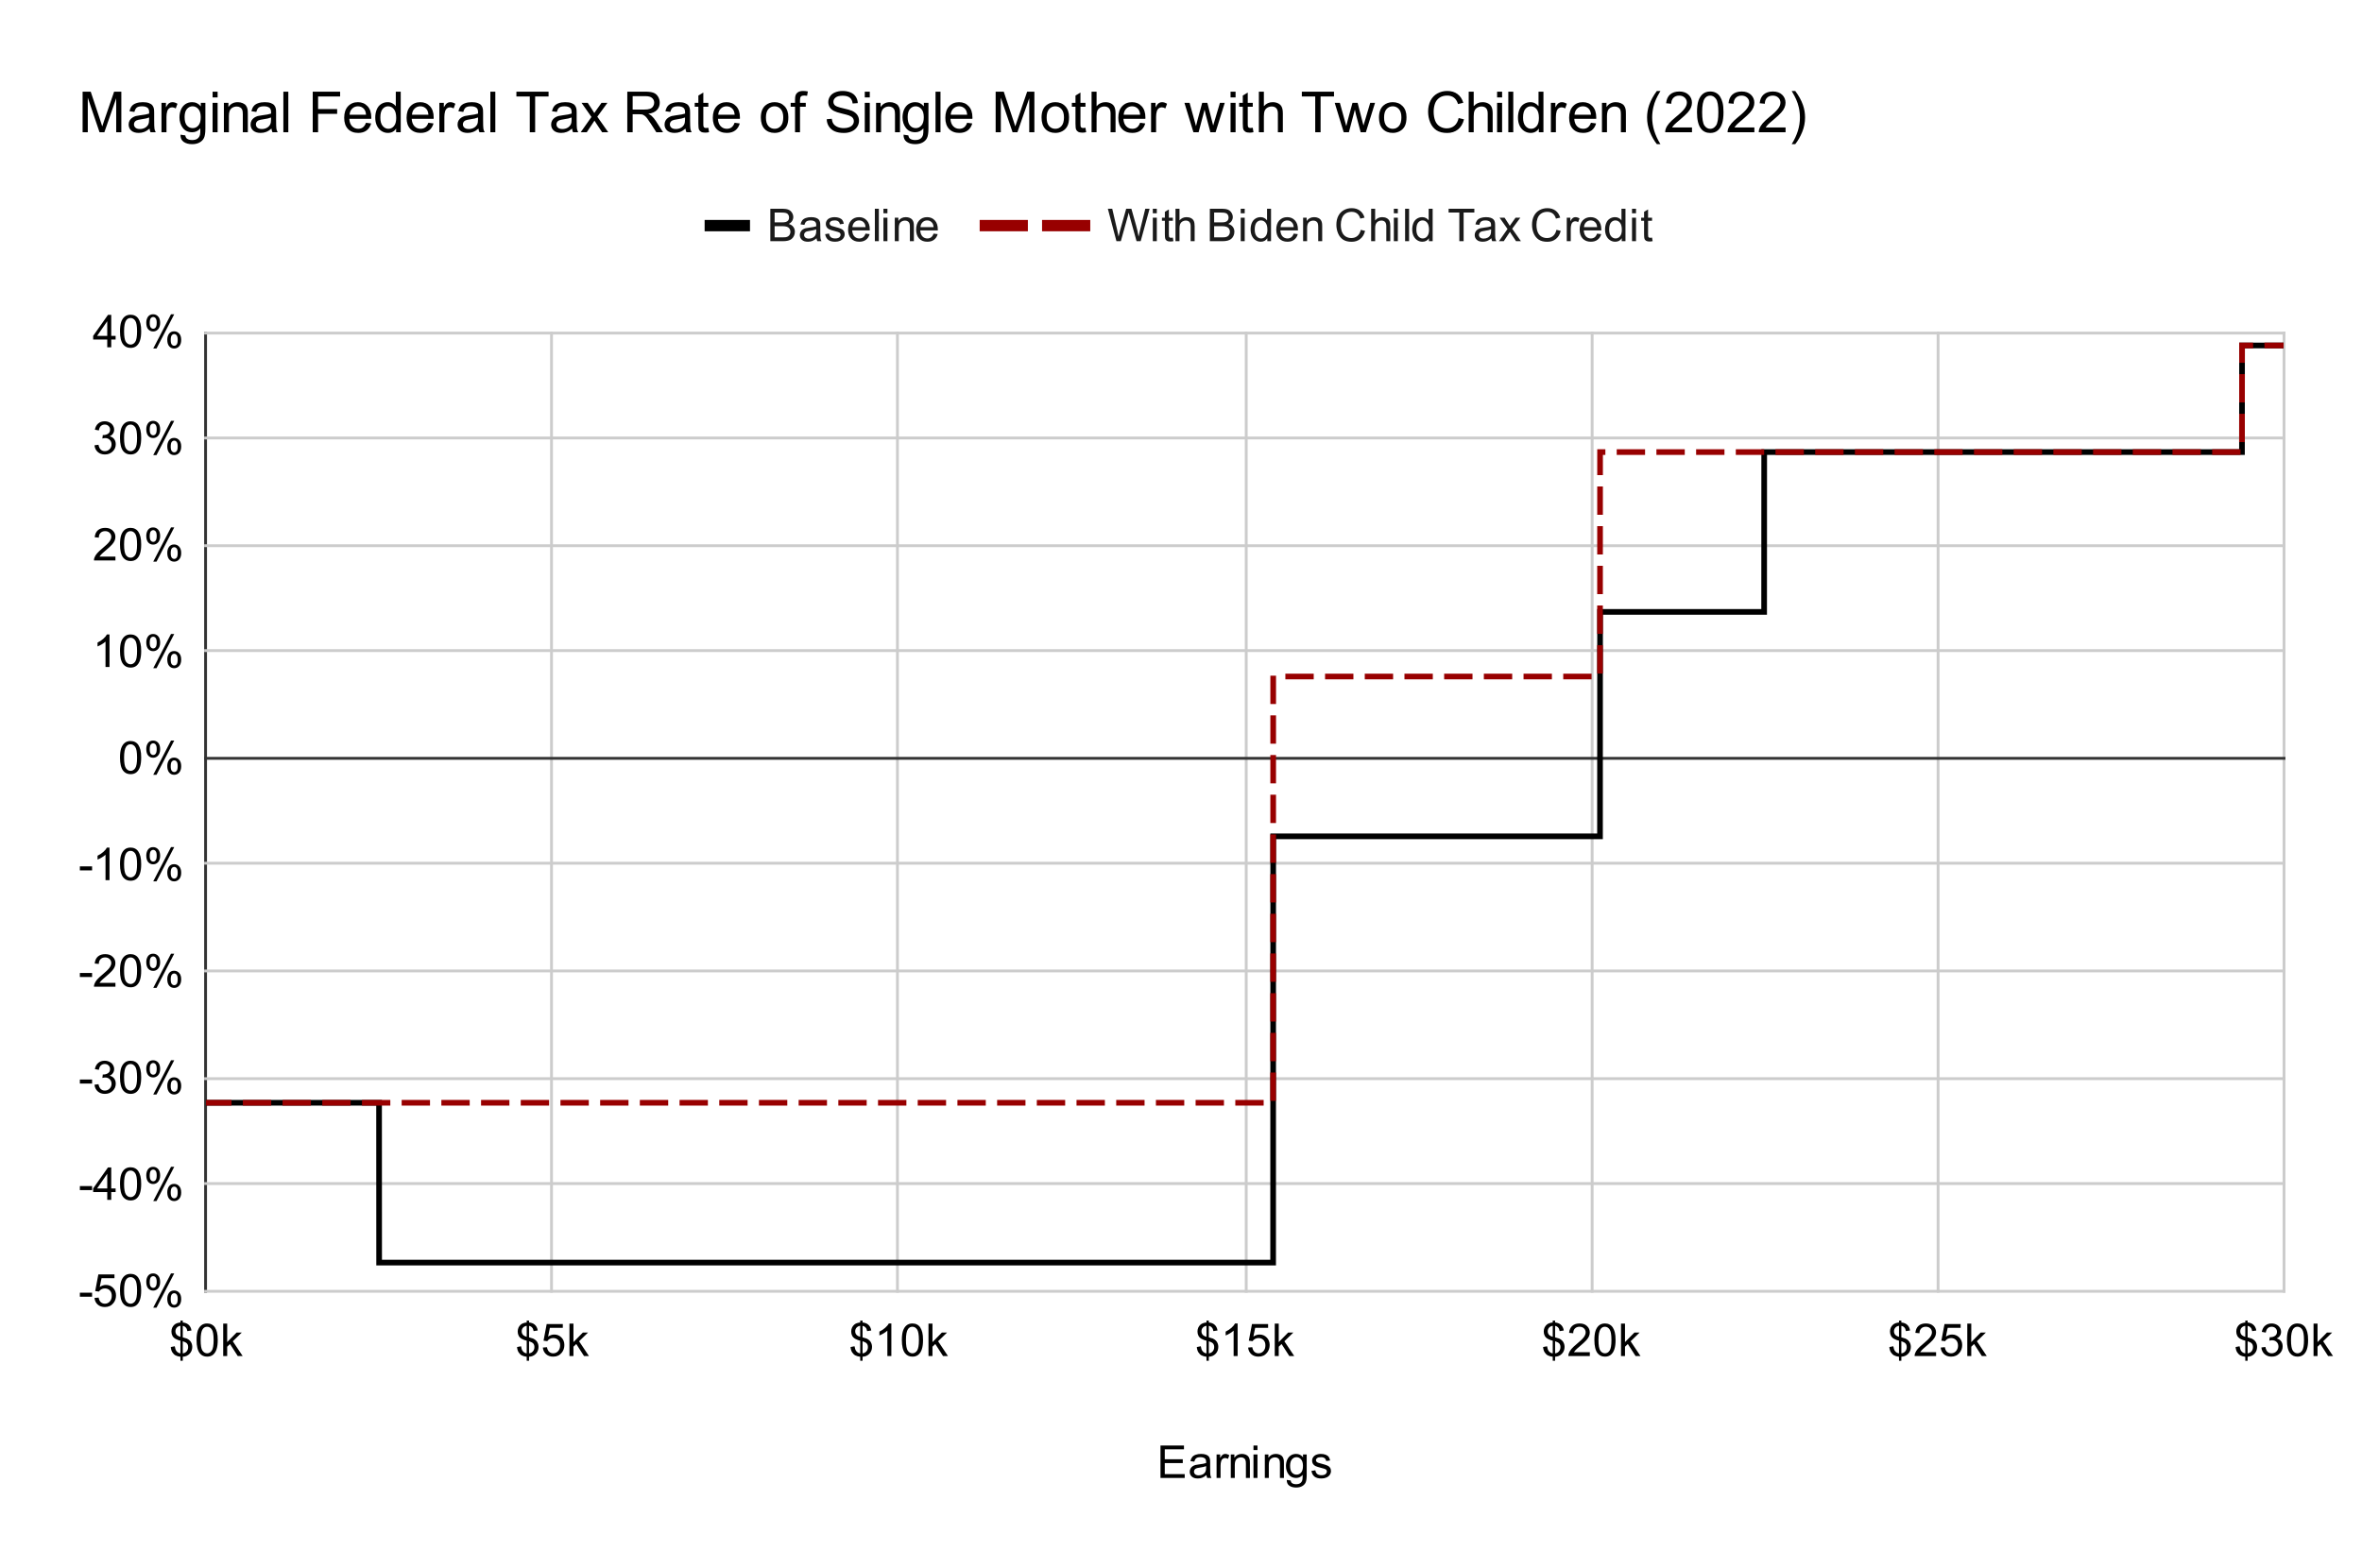 <?xml version="1.0" encoding="UTF-8"?> <svg xmlns:xlink="http://www.w3.org/1999/xlink" xmlns="http://www.w3.org/2000/svg" version="1.1" viewBox="0.0 0.0 833.0 553.0" fill="none" stroke="none" stroke-linecap="square" stroke-miterlimit="10" width="833" height="553"><path fill="#ffffff" d="M0 0L833.0 0L833.0 553.0L0 553.0L0 0Z" fill-rule="nonzero"></path><path stroke="#333333" stroke-width="1.0" stroke-linecap="butt" d="M72.5 117.5L72.5 455.5" fill-rule="nonzero"></path><path stroke="#cccccc" stroke-width="1.0" stroke-linecap="butt" d="M194.5 117.5L194.5 455.5" fill-rule="nonzero"></path><path stroke="#cccccc" stroke-width="1.0" stroke-linecap="butt" d="M316.5 117.5L316.5 455.5" fill-rule="nonzero"></path><path stroke="#cccccc" stroke-width="1.0" stroke-linecap="butt" d="M439.5 117.5L439.5 455.5" fill-rule="nonzero"></path><path stroke="#cccccc" stroke-width="1.0" stroke-linecap="butt" d="M561.5 117.5L561.5 455.5" fill-rule="nonzero"></path><path stroke="#cccccc" stroke-width="1.0" stroke-linecap="butt" d="M683.5 117.5L683.5 455.5" fill-rule="nonzero"></path><path stroke="#cccccc" stroke-width="1.0" stroke-linecap="butt" d="M805.5 117.5L805.5 455.5" fill-rule="nonzero"></path><path stroke="#cccccc" stroke-width="1.0" stroke-linecap="butt" d="M72.5 455.5L805.5 455.5" fill-rule="nonzero"></path><path stroke="#cccccc" stroke-width="1.0" stroke-linecap="butt" d="M72.5 417.5L805.5 417.5" fill-rule="nonzero"></path><path stroke="#cccccc" stroke-width="1.0" stroke-linecap="butt" d="M72.5 380.5L805.5 380.5" fill-rule="nonzero"></path><path stroke="#cccccc" stroke-width="1.0" stroke-linecap="butt" d="M72.5 342.5L805.5 342.5" fill-rule="nonzero"></path><path stroke="#cccccc" stroke-width="1.0" stroke-linecap="butt" d="M72.5 304.5L805.5 304.5" fill-rule="nonzero"></path><path stroke="#333333" stroke-width="1.0" stroke-linecap="butt" d="M72.5 267.5L805.5 267.5" fill-rule="nonzero"></path><path stroke="#cccccc" stroke-width="1.0" stroke-linecap="butt" d="M72.5 229.5L805.5 229.5" fill-rule="nonzero"></path><path stroke="#cccccc" stroke-width="1.0" stroke-linecap="butt" d="M72.5 192.5L805.5 192.5" fill-rule="nonzero"></path><path stroke="#cccccc" stroke-width="1.0" stroke-linecap="butt" d="M72.5 154.5L805.5 154.5" fill-rule="nonzero"></path><path stroke="#cccccc" stroke-width="1.0" stroke-linecap="butt" d="M72.5 117.5L805.5 117.5" fill-rule="nonzero"></path><clipPath id="id_0"><path d="M72.65 117.017L805.35 117.017L805.35 455.35L72.65 455.35L72.65 117.017Z" clip-rule="nonzero"></path></clipPath><path stroke="#000000" stroke-width="2.0" stroke-linecap="butt" clip-path="url(#id_0)" d="M72.65 388.999L133.684 388.999L133.708 445.388L448.989 445.388L449.014 295.018L564.267 295.018L564.292 215.848L622.151 215.848L622.175 159.459L790.672 159.459L790.696 121.866L805.35 121.866" fill-rule="nonzero"></path><path stroke="#980000" stroke-width="2.0" stroke-linecap="butt" stroke-dasharray="8.0,6.0" clip-path="url(#id_0)" d="M72.65 388.999L133.684 388.999L133.708 388.999L448.989 388.999L449.014 238.629L564.267 238.629L564.292 159.459L622.151 159.459L622.175 159.459L790.672 159.459L790.696 121.866L805.35 121.866" fill-rule="nonzero"></path><path fill="#000000" fill-opacity="0.0" clip-path="url(#id_0)" d="M75.65 388.999C75.65 390.656 74.307 391.999 72.65 391.999C70.993 391.999 69.65 390.656 69.65 388.999C69.65 387.342 70.993 385.999 72.65 385.999C74.307 385.999 75.65 387.342 75.65 388.999Z" fill-rule="nonzero"></path><path fill="#000000" fill-opacity="0.0" clip-path="url(#id_0)" d="M136.684 388.999C136.684 390.656 135.341 391.999 133.684 391.999C132.027 391.999 130.684 390.656 130.684 388.999C130.684 387.342 132.027 385.999 133.684 385.999C135.341 385.999 136.684 387.342 136.684 388.999Z" fill-rule="nonzero"></path><path fill="#000000" fill-opacity="0.0" clip-path="url(#id_0)" d="M136.708 445.388C136.708 447.045 135.365 448.388 133.708 448.388C132.051 448.388 130.708 447.045 130.708 445.388C130.708 443.731 132.051 442.388 133.708 442.388C135.365 442.388 136.708 443.731 136.708 445.388Z" fill-rule="nonzero"></path><path fill="#000000" fill-opacity="0.0" clip-path="url(#id_0)" d="M451.989 445.388C451.989 447.045 450.646 448.388 448.989 448.388C447.332 448.388 445.989 447.045 445.989 445.388C445.989 443.731 447.332 442.388 448.989 442.388C450.646 442.388 451.989 443.731 451.989 445.388Z" fill-rule="nonzero"></path><path fill="#000000" fill-opacity="0.0" clip-path="url(#id_0)" d="M452.014 295.018C452.014 296.674 450.67 298.018 449.014 298.018C447.357 298.018 446.014 296.674 446.014 295.018C446.014 293.361 447.357 292.018 449.014 292.018C450.67 292.018 452.014 293.361 452.014 295.018Z" fill-rule="nonzero"></path><path fill="#000000" fill-opacity="0.0" clip-path="url(#id_0)" d="M567.267 295.018C567.267 296.674 565.924 298.018 564.267 298.018C562.61 298.018 561.267 296.674 561.267 295.018C561.267 293.361 562.61 292.018 564.267 292.018C565.924 292.018 567.267 293.361 567.267 295.018Z" fill-rule="nonzero"></path><path fill="#000000" fill-opacity="0.0" clip-path="url(#id_0)" d="M567.292 215.848C567.292 217.504 565.949 218.848 564.292 218.848C562.635 218.848 561.292 217.504 561.292 215.848C561.292 214.191 562.635 212.848 564.292 212.848C565.949 212.848 567.292 214.191 567.292 215.848Z" fill-rule="nonzero"></path><path fill="#000000" fill-opacity="0.0" clip-path="url(#id_0)" d="M625.151 215.848C625.151 217.504 623.807 218.848 622.151 218.848C620.494 218.848 619.151 217.504 619.151 215.848C619.151 214.191 620.494 212.848 622.151 212.848C623.807 212.848 625.151 214.191 625.151 215.848Z" fill-rule="nonzero"></path><path fill="#000000" fill-opacity="0.0" clip-path="url(#id_0)" d="M625.175 159.459C625.175 161.116 623.832 162.459 622.175 162.459C620.518 162.459 619.175 161.116 619.175 159.459C619.175 157.802 620.518 156.459 622.175 156.459C623.832 156.459 625.175 157.802 625.175 159.459Z" fill-rule="nonzero"></path><path fill="#000000" fill-opacity="0.0" clip-path="url(#id_0)" d="M793.672 159.459C793.672 161.116 792.328 162.459 790.672 162.459C789.015 162.459 787.672 161.116 787.672 159.459C787.672 157.802 789.015 156.459 790.672 156.459C792.328 156.459 793.672 157.802 793.672 159.459Z" fill-rule="nonzero"></path><path fill="#000000" fill-opacity="0.0" clip-path="url(#id_0)" d="M793.696 121.866C793.696 123.523 792.353 124.866 790.696 124.866C789.039 124.866 787.696 123.523 787.696 121.866C787.696 120.209 789.039 118.866 790.696 118.866C792.353 118.866 793.696 120.209 793.696 121.866Z" fill-rule="nonzero"></path><path fill="#000000" fill-opacity="0.0" clip-path="url(#id_0)" d="M808.35 121.866C808.35 123.523 807.007 124.866 805.35 124.866C803.693 124.866 802.35 123.523 802.35 121.866C802.35 120.209 803.693 118.866 805.35 118.866C807.007 118.866 808.35 120.209 808.35 121.866Z" fill-rule="nonzero"></path><path fill="#000000" fill-opacity="0.0" clip-path="url(#id_0)" d="M75.65 388.999C75.65 390.656 74.307 391.999 72.65 391.999C70.993 391.999 69.65 390.656 69.65 388.999C69.65 387.342 70.993 385.999 72.65 385.999C74.307 385.999 75.65 387.342 75.65 388.999Z" fill-rule="nonzero"></path><path fill="#000000" fill-opacity="0.0" clip-path="url(#id_0)" d="M136.684 388.999C136.684 390.656 135.341 391.999 133.684 391.999C132.027 391.999 130.684 390.656 130.684 388.999C130.684 387.342 132.027 385.999 133.684 385.999C135.341 385.999 136.684 387.342 136.684 388.999Z" fill-rule="nonzero"></path><path fill="#000000" fill-opacity="0.0" clip-path="url(#id_0)" d="M136.708 388.999C136.708 390.656 135.365 391.999 133.708 391.999C132.051 391.999 130.708 390.656 130.708 388.999C130.708 387.342 132.051 385.999 133.708 385.999C135.365 385.999 136.708 387.342 136.708 388.999Z" fill-rule="nonzero"></path><path fill="#000000" fill-opacity="0.0" clip-path="url(#id_0)" d="M451.989 388.999C451.989 390.656 450.646 391.999 448.989 391.999C447.332 391.999 445.989 390.656 445.989 388.999C445.989 387.342 447.332 385.999 448.989 385.999C450.646 385.999 451.989 387.342 451.989 388.999Z" fill-rule="nonzero"></path><path fill="#000000" fill-opacity="0.0" clip-path="url(#id_0)" d="M452.014 238.629C452.014 240.286 450.67 241.629 449.014 241.629C447.357 241.629 446.014 240.286 446.014 238.629C446.014 236.972 447.357 235.629 449.014 235.629C450.67 235.629 452.014 236.972 452.014 238.629Z" fill-rule="nonzero"></path><path fill="#000000" fill-opacity="0.0" clip-path="url(#id_0)" d="M567.267 238.629C567.267 240.286 565.924 241.629 564.267 241.629C562.61 241.629 561.267 240.286 561.267 238.629C561.267 236.972 562.61 235.629 564.267 235.629C565.924 235.629 567.267 236.972 567.267 238.629Z" fill-rule="nonzero"></path><path fill="#000000" fill-opacity="0.0" clip-path="url(#id_0)" d="M567.292 159.459C567.292 161.116 565.949 162.459 564.292 162.459C562.635 162.459 561.292 161.116 561.292 159.459C561.292 157.802 562.635 156.459 564.292 156.459C565.949 156.459 567.292 157.802 567.292 159.459Z" fill-rule="nonzero"></path><path fill="#000000" fill-opacity="0.0" clip-path="url(#id_0)" d="M625.151 159.459C625.151 161.116 623.807 162.459 622.151 162.459C620.494 162.459 619.151 161.116 619.151 159.459C619.151 157.802 620.494 156.459 622.151 156.459C623.807 156.459 625.151 157.802 625.151 159.459Z" fill-rule="nonzero"></path><path fill="#000000" fill-opacity="0.0" clip-path="url(#id_0)" d="M625.175 159.459C625.175 161.116 623.832 162.459 622.175 162.459C620.518 162.459 619.175 161.116 619.175 159.459C619.175 157.802 620.518 156.459 622.175 156.459C623.832 156.459 625.175 157.802 625.175 159.459Z" fill-rule="nonzero"></path><path fill="#000000" fill-opacity="0.0" clip-path="url(#id_0)" d="M793.672 159.459C793.672 161.116 792.328 162.459 790.672 162.459C789.015 162.459 787.672 161.116 787.672 159.459C787.672 157.802 789.015 156.459 790.672 156.459C792.328 156.459 793.672 157.802 793.672 159.459Z" fill-rule="nonzero"></path><path fill="#000000" fill-opacity="0.0" clip-path="url(#id_0)" d="M793.696 121.866C793.696 123.523 792.353 124.866 790.696 124.866C789.039 124.866 787.696 123.523 787.696 121.866C787.696 120.209 789.039 118.866 790.696 118.866C792.353 118.866 793.696 120.209 793.696 121.866Z" fill-rule="nonzero"></path><path fill="#000000" fill-opacity="0.0" clip-path="url(#id_0)" d="M808.35 121.866C808.35 123.523 807.007 124.866 805.35 124.866C803.693 124.866 802.35 123.523 802.35 121.866C802.35 120.209 803.693 118.866 805.35 118.866C807.007 118.866 808.35 120.209 808.35 121.866Z" fill-rule="nonzero"></path><path fill="#000000" d="M409.266 521.35L409.266 509.897L417.547 509.897L417.547 511.241L410.781 511.241L410.781 514.756L417.125 514.756L417.125 516.1L410.781 516.1L410.781 519.991L417.812 519.991L417.812 521.35L409.266 521.35ZM425.469 520.319Q424.688 520.991 423.969 521.272Q423.25 521.538 422.422 521.538Q421.047 521.538 420.312 520.866Q419.578 520.194 419.578 519.163Q419.578 518.553 419.859 518.053Q420.141 517.538 420.578 517.241Q421.031 516.928 421.594 516.772Q422.016 516.663 422.844 516.569Q424.547 516.366 425.359 516.084Q425.359 515.788 425.359 515.709Q425.359 514.85 424.969 514.506Q424.422 514.022 423.359 514.022Q422.375 514.022 421.891 514.381Q421.422 514.725 421.203 515.6L419.828 515.413Q420.016 514.538 420.438 513.991Q420.875 513.444 421.688 513.163Q422.5 512.866 423.562 512.866Q424.625 512.866 425.281 513.116Q425.953 513.366 426.266 513.741Q426.578 514.116 426.703 514.694Q426.781 515.053 426.781 515.991L426.781 517.866Q426.781 519.834 426.859 520.35Q426.953 520.866 427.219 521.35L425.75 521.35Q425.531 520.913 425.469 520.319ZM425.359 517.178Q424.594 517.491 423.062 517.709Q422.188 517.834 421.828 517.991Q421.469 518.147 421.266 518.459Q421.078 518.756 421.078 519.116Q421.078 519.678 421.5 520.053Q421.938 520.428 422.75 520.428Q423.562 520.428 424.188 520.084Q424.828 519.725 425.125 519.1Q425.359 518.631 425.359 517.694L425.359 517.178ZM429.047 521.35L429.047 513.053L430.312 513.053L430.312 514.303Q430.797 513.428 431.203 513.147Q431.609 512.866 432.109 512.866Q432.812 512.866 433.547 513.319L433.062 514.616Q432.547 514.319 432.031 514.319Q431.578 514.319 431.203 514.6Q430.844 514.866 430.688 515.366Q430.453 516.116 430.453 517.006L430.453 521.35L429.047 521.35ZM434.062 521.35L434.062 513.053L435.328 513.053L435.328 514.225Q436.234 512.866 437.969 512.866Q438.719 512.866 439.344 513.131Q439.969 513.397 440.281 513.834Q440.594 514.272 440.719 514.881Q440.797 515.272 440.797 516.241L440.797 521.35L439.391 521.35L439.391 516.303Q439.391 515.444 439.219 515.022Q439.062 514.584 438.641 514.334Q438.234 514.084 437.672 514.084Q436.766 514.084 436.109 514.663Q435.469 515.225 435.469 516.819L435.469 521.35L434.062 521.35ZM442.062 511.506L442.062 509.897L443.469 509.897L443.469 511.506L442.062 511.506ZM442.062 521.35L442.062 513.053L443.469 513.053L443.469 521.35L442.062 521.35ZM446.062 521.35L446.062 513.053L447.328 513.053L447.328 514.225Q448.234 512.866 449.969 512.866Q450.719 512.866 451.344 513.131Q451.969 513.397 452.281 513.834Q452.594 514.272 452.719 514.881Q452.797 515.272 452.797 516.241L452.797 521.35L451.391 521.35L451.391 516.303Q451.391 515.444 451.219 515.022Q451.062 514.584 450.641 514.334Q450.234 514.084 449.672 514.084Q448.766 514.084 448.109 514.663Q447.469 515.225 447.469 516.819L447.469 521.35L446.062 521.35ZM453.797 522.038L455.172 522.241Q455.25 522.881 455.641 523.163Q456.172 523.553 457.078 523.553Q458.047 523.553 458.578 523.163Q459.109 522.772 459.297 522.069Q459.406 521.647 459.406 520.256Q458.484 521.35 457.109 521.35Q455.391 521.35 454.453 520.116Q453.516 518.881 453.516 517.147Q453.516 515.959 453.938 514.959Q454.375 513.959 455.188 513.413Q456.016 512.866 457.109 512.866Q458.578 512.866 459.531 514.053L459.531 513.053L460.828 513.053L460.828 520.225Q460.828 522.163 460.438 522.975Q460.047 523.788 459.188 524.256Q458.328 524.725 457.078 524.725Q455.594 524.725 454.672 524.053Q453.766 523.381 453.797 522.038ZM454.969 517.053Q454.969 518.678 455.609 519.428Q456.266 520.178 457.234 520.178Q458.203 520.178 458.859 519.444Q459.516 518.694 459.516 517.1Q459.516 515.569 458.844 514.803Q458.172 514.022 457.219 514.022Q456.281 514.022 455.625 514.788Q454.969 515.553 454.969 517.053ZM462.5 518.866L463.891 518.647Q464.0 519.491 464.531 519.944Q465.078 520.381 466.031 520.381Q467.0 520.381 467.469 519.991Q467.938 519.584 467.938 519.053Q467.938 518.584 467.531 518.303Q467.234 518.116 466.094 517.834Q464.547 517.444 463.938 517.163Q463.344 516.866 463.031 516.366Q462.734 515.866 462.734 515.256Q462.734 514.694 462.984 514.225Q463.234 513.756 463.672 513.444Q464.0 513.194 464.562 513.038Q465.141 512.866 465.781 512.866Q466.766 512.866 467.5 513.147Q468.234 513.428 468.578 513.913Q468.938 514.381 469.078 515.194L467.703 515.381Q467.609 514.741 467.156 514.381Q466.703 514.022 465.891 514.022Q464.922 514.022 464.5 514.35Q464.094 514.663 464.094 515.084Q464.094 515.366 464.266 515.584Q464.438 515.803 464.797 515.959Q465.016 516.038 466.047 516.319Q467.531 516.709 468.125 516.975Q468.719 517.225 469.047 517.709Q469.391 518.194 469.391 518.913Q469.391 519.616 468.969 520.241Q468.562 520.85 467.781 521.194Q467.016 521.538 466.047 521.538Q464.422 521.538 463.578 520.866Q462.734 520.194 462.5 518.866Z" fill-rule="nonzero"></path><path fill="#000000" d="M28.166 457.413L28.166 455.991L32.478 455.991L32.478 457.413L28.166 457.413ZM33.322 457.85L34.791 457.725Q34.962 458.803 35.556 459.35Q36.15 459.881 36.994 459.881Q38.009 459.881 38.712 459.116Q39.416 458.35 39.416 457.084Q39.416 455.881 38.744 455.194Q38.072 454.491 36.978 454.491Q36.291 454.491 35.744 454.803Q35.197 455.116 34.884 455.6L33.572 455.428L34.681 449.553L40.369 449.553L40.369 450.897L35.806 450.897L35.181 453.975Q36.212 453.256 37.353 453.256Q38.853 453.256 39.884 454.303Q40.916 455.334 40.916 456.959Q40.916 458.522 40.009 459.647Q38.9 461.053 36.994 461.053Q35.431 461.053 34.447 460.178Q33.462 459.288 33.322 457.85ZM42.322 455.194Q42.322 453.163 42.728 451.928Q43.15 450.694 43.978 450.022Q44.806 449.35 46.056 449.35Q46.978 449.35 47.666 449.725Q48.369 450.084 48.822 450.788Q49.275 451.491 49.525 452.491Q49.791 453.491 49.791 455.194Q49.791 457.209 49.369 458.459Q48.962 459.694 48.134 460.381Q47.306 461.053 46.056 461.053Q44.4 461.053 43.447 459.85Q42.322 458.428 42.322 455.194ZM43.759 455.194Q43.759 458.022 44.416 458.959Q45.087 459.881 46.056 459.881Q47.025 459.881 47.681 458.944Q48.337 458.006 48.337 455.194Q48.337 452.366 47.681 451.444Q47.025 450.506 46.041 450.506Q45.072 450.506 44.494 451.334Q43.759 452.381 43.759 455.194ZM51.587 452.147Q51.587 450.913 52.197 450.053Q52.822 449.194 53.994 449.194Q55.072 449.194 55.775 449.975Q56.478 450.741 56.478 452.225Q56.478 453.678 55.759 454.475Q55.056 455.256 54.009 455.256Q52.962 455.256 52.275 454.491Q51.587 453.709 51.587 452.147ZM54.025 450.163Q53.509 450.163 53.15 450.616Q52.806 451.069 52.806 452.288Q52.806 453.381 53.15 453.834Q53.509 454.288 54.025 454.288Q54.556 454.288 54.9 453.834Q55.259 453.381 55.259 452.178Q55.259 451.069 54.9 450.616Q54.556 450.163 54.025 450.163ZM54.041 461.272L60.306 449.194L61.447 449.194L55.197 461.272L54.041 461.272ZM58.994 458.163Q58.994 456.928 59.603 456.069Q60.228 455.209 61.4 455.209Q62.478 455.209 63.181 455.991Q63.9 456.756 63.9 458.241Q63.9 459.694 63.181 460.491Q62.462 461.272 61.416 461.272Q60.369 461.272 59.681 460.491Q58.994 459.709 58.994 458.163ZM61.447 456.178Q60.916 456.178 60.556 456.631Q60.212 457.084 60.212 458.303Q60.212 459.397 60.556 459.85Q60.916 460.303 61.431 460.303Q61.978 460.303 62.322 459.85Q62.666 459.397 62.666 458.194Q62.666 457.084 62.306 456.631Q61.962 456.178 61.447 456.178Z" fill-rule="nonzero"></path><path fill="#000000" d="M28.166 419.82L28.166 418.398L32.478 418.398L32.478 419.82L28.166 419.82ZM37.822 423.257L37.822 420.507L32.853 420.507L32.853 419.226L38.087 411.804L39.228 411.804L39.228 419.226L40.775 419.226L40.775 420.507L39.228 420.507L39.228 423.257L37.822 423.257ZM37.822 419.226L37.822 414.054L34.244 419.226L37.822 419.226ZM42.322 417.601Q42.322 415.57 42.728 414.336Q43.15 413.101 43.978 412.429Q44.806 411.757 46.056 411.757Q46.978 411.757 47.666 412.132Q48.369 412.492 48.822 413.195Q49.275 413.898 49.525 414.898Q49.791 415.898 49.791 417.601Q49.791 419.617 49.369 420.867Q48.962 422.101 48.134 422.789Q47.306 423.461 46.056 423.461Q44.4 423.461 43.447 422.257Q42.322 420.836 42.322 417.601ZM43.759 417.601Q43.759 420.429 44.416 421.367Q45.087 422.289 46.056 422.289Q47.025 422.289 47.681 421.351Q48.337 420.414 48.337 417.601Q48.337 414.773 47.681 413.851Q47.025 412.914 46.041 412.914Q45.072 412.914 44.494 413.742Q43.759 414.789 43.759 417.601ZM51.587 414.554Q51.587 413.32 52.197 412.461Q52.822 411.601 53.994 411.601Q55.072 411.601 55.775 412.382Q56.478 413.148 56.478 414.632Q56.478 416.086 55.759 416.882Q55.056 417.664 54.009 417.664Q52.962 417.664 52.275 416.898Q51.587 416.117 51.587 414.554ZM54.025 412.57Q53.509 412.57 53.15 413.023Q52.806 413.476 52.806 414.695Q52.806 415.789 53.15 416.242Q53.509 416.695 54.025 416.695Q54.556 416.695 54.9 416.242Q55.259 415.789 55.259 414.586Q55.259 413.476 54.9 413.023Q54.556 412.57 54.025 412.57ZM54.041 423.679L60.306 411.601L61.447 411.601L55.197 423.679L54.041 423.679ZM58.994 420.57Q58.994 419.336 59.603 418.476Q60.228 417.617 61.4 417.617Q62.478 417.617 63.181 418.398Q63.9 419.164 63.9 420.648Q63.9 422.101 63.181 422.898Q62.462 423.679 61.416 423.679Q60.369 423.679 59.681 422.898Q58.994 422.117 58.994 420.57ZM61.447 418.586Q60.916 418.586 60.556 419.039Q60.212 419.492 60.212 420.711Q60.212 421.804 60.556 422.257Q60.916 422.711 61.431 422.711Q61.978 422.711 62.322 422.257Q62.666 421.804 62.666 420.601Q62.666 419.492 62.306 419.039Q61.962 418.586 61.447 418.586Z" fill-rule="nonzero"></path><path fill="#000000" d="M28.166 382.227L28.166 380.805L32.478 380.805L32.478 382.227L28.166 382.227ZM33.322 382.634L34.728 382.446Q34.978 383.649 35.556 384.18Q36.134 384.696 36.978 384.696Q37.962 384.696 38.65 384.009Q39.337 383.321 39.337 382.305Q39.337 381.337 38.697 380.712Q38.072 380.087 37.087 380.087Q36.697 380.087 36.103 380.243L36.259 379.009Q36.4 379.024 36.478 379.024Q37.384 379.024 38.103 378.555Q38.822 378.087 38.822 377.102Q38.822 376.337 38.291 375.837Q37.775 375.321 36.947 375.321Q36.119 375.321 35.572 375.837Q35.025 376.352 34.869 377.384L33.462 377.134Q33.728 375.712 34.634 374.946Q35.556 374.165 36.916 374.165Q37.853 374.165 38.634 374.571Q39.431 374.962 39.837 375.665Q40.259 376.352 40.259 377.134Q40.259 377.884 39.853 378.493Q39.462 379.102 38.681 379.462Q39.697 379.696 40.259 380.43Q40.822 381.165 40.822 382.274Q40.822 383.774 39.728 384.821Q38.634 385.868 36.962 385.868Q35.462 385.868 34.462 384.977Q33.462 384.071 33.322 382.634ZM42.322 380.009Q42.322 377.977 42.728 376.743Q43.15 375.509 43.978 374.837Q44.806 374.165 46.056 374.165Q46.978 374.165 47.666 374.54Q48.369 374.899 48.822 375.602Q49.275 376.305 49.525 377.305Q49.791 378.305 49.791 380.009Q49.791 382.024 49.369 383.274Q48.962 384.509 48.134 385.196Q47.306 385.868 46.056 385.868Q44.4 385.868 43.447 384.665Q42.322 383.243 42.322 380.009ZM43.759 380.009Q43.759 382.837 44.416 383.774Q45.087 384.696 46.056 384.696Q47.025 384.696 47.681 383.759Q48.337 382.821 48.337 380.009Q48.337 377.18 47.681 376.259Q47.025 375.321 46.041 375.321Q45.072 375.321 44.494 376.149Q43.759 377.196 43.759 380.009ZM51.587 376.962Q51.587 375.727 52.197 374.868Q52.822 374.009 53.994 374.009Q55.072 374.009 55.775 374.79Q56.478 375.555 56.478 377.04Q56.478 378.493 55.759 379.29Q55.056 380.071 54.009 380.071Q52.962 380.071 52.275 379.305Q51.587 378.524 51.587 376.962ZM54.025 374.977Q53.509 374.977 53.15 375.43Q52.806 375.884 52.806 377.102Q52.806 378.196 53.15 378.649Q53.509 379.102 54.025 379.102Q54.556 379.102 54.9 378.649Q55.259 378.196 55.259 376.993Q55.259 375.884 54.9 375.43Q54.556 374.977 54.025 374.977ZM54.041 386.087L60.306 374.009L61.447 374.009L55.197 386.087L54.041 386.087ZM58.994 382.977Q58.994 381.743 59.603 380.884Q60.228 380.024 61.4 380.024Q62.478 380.024 63.181 380.805Q63.9 381.571 63.9 383.055Q63.9 384.509 63.181 385.305Q62.462 386.087 61.416 386.087Q60.369 386.087 59.681 385.305Q58.994 384.524 58.994 382.977ZM61.447 380.993Q60.916 380.993 60.556 381.446Q60.212 381.899 60.212 383.118Q60.212 384.212 60.556 384.665Q60.916 385.118 61.431 385.118Q61.978 385.118 62.322 384.665Q62.666 384.212 62.666 383.009Q62.666 381.899 62.306 381.446Q61.962 380.993 61.447 380.993Z" fill-rule="nonzero"></path><path fill="#000000" d="M28.166 344.635L28.166 343.213L32.478 343.213L32.478 344.635L28.166 344.635ZM40.712 346.713L40.712 348.072L33.134 348.072Q33.119 347.557 33.306 347.088Q33.587 346.322 34.228 345.572Q34.869 344.822 36.072 343.838Q37.931 342.307 38.587 341.416Q39.244 340.51 39.244 339.713Q39.244 338.885 38.65 338.307Q38.056 337.728 37.087 337.728Q36.072 337.728 35.462 338.338Q34.853 338.947 34.853 340.025L33.4 339.885Q33.556 338.26 34.525 337.416Q35.494 336.572 37.119 336.572Q38.775 336.572 39.728 337.494Q40.697 338.4 40.697 339.744Q40.697 340.432 40.416 341.103Q40.134 341.76 39.478 342.494Q38.822 343.228 37.306 344.51Q36.041 345.572 35.681 345.963Q35.322 346.338 35.087 346.713L40.712 346.713ZM42.322 342.416Q42.322 340.385 42.728 339.15Q43.15 337.916 43.978 337.244Q44.806 336.572 46.056 336.572Q46.978 336.572 47.666 336.947Q48.369 337.307 48.822 338.01Q49.275 338.713 49.525 339.713Q49.791 340.713 49.791 342.416Q49.791 344.432 49.369 345.682Q48.962 346.916 48.134 347.603Q47.306 348.275 46.056 348.275Q44.4 348.275 43.447 347.072Q42.322 345.65 42.322 342.416ZM43.759 342.416Q43.759 345.244 44.416 346.182Q45.087 347.103 46.056 347.103Q47.025 347.103 47.681 346.166Q48.337 345.228 48.337 342.416Q48.337 339.588 47.681 338.666Q47.025 337.728 46.041 337.728Q45.072 337.728 44.494 338.557Q43.759 339.603 43.759 342.416ZM51.587 339.369Q51.587 338.135 52.197 337.275Q52.822 336.416 53.994 336.416Q55.072 336.416 55.775 337.197Q56.478 337.963 56.478 339.447Q56.478 340.9 55.759 341.697Q55.056 342.478 54.009 342.478Q52.962 342.478 52.275 341.713Q51.587 340.932 51.587 339.369ZM54.025 337.385Q53.509 337.385 53.15 337.838Q52.806 338.291 52.806 339.51Q52.806 340.603 53.15 341.057Q53.509 341.51 54.025 341.51Q54.556 341.51 54.9 341.057Q55.259 340.603 55.259 339.4Q55.259 338.291 54.9 337.838Q54.556 337.385 54.025 337.385ZM54.041 348.494L60.306 336.416L61.447 336.416L55.197 348.494L54.041 348.494ZM58.994 345.385Q58.994 344.15 59.603 343.291Q60.228 342.432 61.4 342.432Q62.478 342.432 63.181 343.213Q63.9 343.978 63.9 345.463Q63.9 346.916 63.181 347.713Q62.462 348.494 61.416 348.494Q60.369 348.494 59.681 347.713Q58.994 346.932 58.994 345.385ZM61.447 343.4Q60.916 343.4 60.556 343.853Q60.212 344.307 60.212 345.525Q60.212 346.619 60.556 347.072Q60.916 347.525 61.431 347.525Q61.978 347.525 62.322 347.072Q62.666 346.619 62.666 345.416Q62.666 344.307 62.306 343.853Q61.962 343.4 61.447 343.4Z" fill-rule="nonzero"></path><path fill="#000000" d="M28.166 307.042L28.166 305.62L32.478 305.62L32.478 307.042L28.166 307.042ZM38.619 310.48L37.212 310.48L37.212 301.511Q36.697 301.995 35.869 302.48Q35.056 302.964 34.4 303.214L34.4 301.855Q35.572 301.292 36.447 300.511Q37.337 299.714 37.712 298.98L38.619 298.98L38.619 310.48ZM42.322 304.823Q42.322 302.792 42.728 301.558Q43.15 300.323 43.978 299.652Q44.806 298.98 46.056 298.98Q46.978 298.98 47.666 299.355Q48.369 299.714 48.822 300.417Q49.275 301.12 49.525 302.12Q49.791 303.12 49.791 304.823Q49.791 306.839 49.369 308.089Q48.962 309.323 48.134 310.011Q47.306 310.683 46.056 310.683Q44.4 310.683 43.447 309.48Q42.322 308.058 42.322 304.823ZM43.759 304.823Q43.759 307.652 44.416 308.589Q45.087 309.511 46.056 309.511Q47.025 309.511 47.681 308.573Q48.337 307.636 48.337 304.823Q48.337 301.995 47.681 301.073Q47.025 300.136 46.041 300.136Q45.072 300.136 44.494 300.964Q43.759 302.011 43.759 304.823ZM51.587 301.777Q51.587 300.542 52.197 299.683Q52.822 298.823 53.994 298.823Q55.072 298.823 55.775 299.605Q56.478 300.37 56.478 301.855Q56.478 303.308 55.759 304.105Q55.056 304.886 54.009 304.886Q52.962 304.886 52.275 304.12Q51.587 303.339 51.587 301.777ZM54.025 299.792Q53.509 299.792 53.15 300.245Q52.806 300.698 52.806 301.917Q52.806 303.011 53.15 303.464Q53.509 303.917 54.025 303.917Q54.556 303.917 54.9 303.464Q55.259 303.011 55.259 301.808Q55.259 300.698 54.9 300.245Q54.556 299.792 54.025 299.792ZM54.041 310.902L60.306 298.823L61.447 298.823L55.197 310.902L54.041 310.902ZM58.994 307.792Q58.994 306.558 59.603 305.698Q60.228 304.839 61.4 304.839Q62.478 304.839 63.181 305.62Q63.9 306.386 63.9 307.87Q63.9 309.323 63.181 310.12Q62.462 310.902 61.416 310.902Q60.369 310.902 59.681 310.12Q58.994 309.339 58.994 307.792ZM61.447 305.808Q60.916 305.808 60.556 306.261Q60.212 306.714 60.212 307.933Q60.212 309.027 60.556 309.48Q60.916 309.933 61.431 309.933Q61.978 309.933 62.322 309.48Q62.666 309.027 62.666 307.823Q62.666 306.714 62.306 306.261Q61.962 305.808 61.447 305.808Z" fill-rule="nonzero"></path><path fill="#000000" d="M42.322 267.231Q42.322 265.2 42.728 263.965Q43.15 262.731 43.978 262.059Q44.806 261.387 46.056 261.387Q46.978 261.387 47.666 261.762Q48.369 262.121 48.822 262.825Q49.275 263.528 49.525 264.528Q49.791 265.528 49.791 267.231Q49.791 269.246 49.369 270.496Q48.962 271.731 48.134 272.418Q47.306 273.09 46.056 273.09Q44.4 273.09 43.447 271.887Q42.322 270.465 42.322 267.231ZM43.759 267.231Q43.759 270.059 44.416 270.996Q45.087 271.918 46.056 271.918Q47.025 271.918 47.681 270.981Q48.337 270.043 48.337 267.231Q48.337 264.403 47.681 263.481Q47.025 262.543 46.041 262.543Q45.072 262.543 44.494 263.371Q43.759 264.418 43.759 267.231ZM51.587 264.184Q51.587 262.95 52.197 262.09Q52.822 261.231 53.994 261.231Q55.072 261.231 55.775 262.012Q56.478 262.778 56.478 264.262Q56.478 265.715 55.759 266.512Q55.056 267.293 54.009 267.293Q52.962 267.293 52.275 266.528Q51.587 265.746 51.587 264.184ZM54.025 262.2Q53.509 262.2 53.15 262.653Q52.806 263.106 52.806 264.325Q52.806 265.418 53.15 265.871Q53.509 266.325 54.025 266.325Q54.556 266.325 54.9 265.871Q55.259 265.418 55.259 264.215Q55.259 263.106 54.9 262.653Q54.556 262.2 54.025 262.2ZM54.041 273.309L60.306 261.231L61.447 261.231L55.197 273.309L54.041 273.309ZM58.994 270.2Q58.994 268.965 59.603 268.106Q60.228 267.246 61.4 267.246Q62.478 267.246 63.181 268.028Q63.9 268.793 63.9 270.278Q63.9 271.731 63.181 272.528Q62.462 273.309 61.416 273.309Q60.369 273.309 59.681 272.528Q58.994 271.746 58.994 270.2ZM61.447 268.215Q60.916 268.215 60.556 268.668Q60.212 269.121 60.212 270.34Q60.212 271.434 60.556 271.887Q60.916 272.34 61.431 272.34Q61.978 272.34 62.322 271.887Q62.666 271.434 62.666 270.231Q62.666 269.121 62.306 268.668Q61.962 268.215 61.447 268.215Z" fill-rule="nonzero"></path><path fill="#000000" d="M38.619 235.294L37.212 235.294L37.212 226.326Q36.697 226.81 35.869 227.294Q35.056 227.779 34.4 228.029L34.4 226.669Q35.572 226.107 36.447 225.326Q37.337 224.529 37.712 223.794L38.619 223.794L38.619 235.294ZM42.322 229.638Q42.322 227.607 42.728 226.373Q43.15 225.138 43.978 224.466Q44.806 223.794 46.056 223.794Q46.978 223.794 47.666 224.169Q48.369 224.529 48.822 225.232Q49.275 225.935 49.525 226.935Q49.791 227.935 49.791 229.638Q49.791 231.654 49.369 232.904Q48.962 234.138 48.134 234.826Q47.306 235.498 46.056 235.498Q44.4 235.498 43.447 234.294Q42.322 232.873 42.322 229.638ZM43.759 229.638Q43.759 232.466 44.416 233.404Q45.087 234.326 46.056 234.326Q47.025 234.326 47.681 233.388Q48.337 232.451 48.337 229.638Q48.337 226.81 47.681 225.888Q47.025 224.951 46.041 224.951Q45.072 224.951 44.494 225.779Q43.759 226.826 43.759 229.638ZM51.587 226.591Q51.587 225.357 52.197 224.498Q52.822 223.638 53.994 223.638Q55.072 223.638 55.775 224.419Q56.478 225.185 56.478 226.669Q56.478 228.123 55.759 228.919Q55.056 229.701 54.009 229.701Q52.962 229.701 52.275 228.935Q51.587 228.154 51.587 226.591ZM54.025 224.607Q53.509 224.607 53.15 225.06Q52.806 225.513 52.806 226.732Q52.806 227.826 53.15 228.279Q53.509 228.732 54.025 228.732Q54.556 228.732 54.9 228.279Q55.259 227.826 55.259 226.623Q55.259 225.513 54.9 225.06Q54.556 224.607 54.025 224.607ZM54.041 235.716L60.306 223.638L61.447 223.638L55.197 235.716L54.041 235.716ZM58.994 232.607Q58.994 231.373 59.603 230.513Q60.228 229.654 61.4 229.654Q62.478 229.654 63.181 230.435Q63.9 231.201 63.9 232.685Q63.9 234.138 63.181 234.935Q62.462 235.716 61.416 235.716Q60.369 235.716 59.681 234.935Q58.994 234.154 58.994 232.607ZM61.447 230.623Q60.916 230.623 60.556 231.076Q60.212 231.529 60.212 232.748Q60.212 233.841 60.556 234.294Q60.916 234.748 61.431 234.748Q61.978 234.748 62.322 234.294Q62.666 233.841 62.666 232.638Q62.666 231.529 62.306 231.076Q61.962 230.623 61.447 230.623Z" fill-rule="nonzero"></path><path fill="#000000" d="M40.712 196.342L40.712 197.702L33.134 197.702Q33.119 197.186 33.306 196.717Q33.587 195.952 34.228 195.202Q34.869 194.452 36.072 193.467Q37.931 191.936 38.587 191.046Q39.244 190.139 39.244 189.342Q39.244 188.514 38.65 187.936Q38.056 187.358 37.087 187.358Q36.072 187.358 35.462 187.967Q34.853 188.577 34.853 189.655L33.4 189.514Q33.556 187.889 34.525 187.046Q35.494 186.202 37.119 186.202Q38.775 186.202 39.728 187.124Q40.697 188.03 40.697 189.374Q40.697 190.061 40.416 190.733Q40.134 191.389 39.478 192.124Q38.822 192.858 37.306 194.139Q36.041 195.202 35.681 195.592Q35.322 195.967 35.087 196.342L40.712 196.342ZM42.322 192.046Q42.322 190.014 42.728 188.78Q43.15 187.546 43.978 186.874Q44.806 186.202 46.056 186.202Q46.978 186.202 47.666 186.577Q48.369 186.936 48.822 187.639Q49.275 188.342 49.525 189.342Q49.791 190.342 49.791 192.046Q49.791 194.061 49.369 195.311Q48.962 196.546 48.134 197.233Q47.306 197.905 46.056 197.905Q44.4 197.905 43.447 196.702Q42.322 195.28 42.322 192.046ZM43.759 192.046Q43.759 194.874 44.416 195.811Q45.087 196.733 46.056 196.733Q47.025 196.733 47.681 195.796Q48.337 194.858 48.337 192.046Q48.337 189.217 47.681 188.296Q47.025 187.358 46.041 187.358Q45.072 187.358 44.494 188.186Q43.759 189.233 43.759 192.046ZM51.587 188.999Q51.587 187.764 52.197 186.905Q52.822 186.046 53.994 186.046Q55.072 186.046 55.775 186.827Q56.478 187.592 56.478 189.077Q56.478 190.53 55.759 191.327Q55.056 192.108 54.009 192.108Q52.962 192.108 52.275 191.342Q51.587 190.561 51.587 188.999ZM54.025 187.014Q53.509 187.014 53.15 187.467Q52.806 187.921 52.806 189.139Q52.806 190.233 53.15 190.686Q53.509 191.139 54.025 191.139Q54.556 191.139 54.9 190.686Q55.259 190.233 55.259 189.03Q55.259 187.921 54.9 187.467Q54.556 187.014 54.025 187.014ZM54.041 198.124L60.306 186.046L61.447 186.046L55.197 198.124L54.041 198.124ZM58.994 195.014Q58.994 193.78 59.603 192.921Q60.228 192.061 61.4 192.061Q62.478 192.061 63.181 192.842Q63.9 193.608 63.9 195.092Q63.9 196.546 63.181 197.342Q62.462 198.124 61.416 198.124Q60.369 198.124 59.681 197.342Q58.994 196.561 58.994 195.014ZM61.447 193.03Q60.916 193.03 60.556 193.483Q60.212 193.936 60.212 195.155Q60.212 196.249 60.556 196.702Q60.916 197.155 61.431 197.155Q61.978 197.155 62.322 196.702Q62.666 196.249 62.666 195.046Q62.666 193.936 62.306 193.483Q61.962 193.03 61.447 193.03Z" fill-rule="nonzero"></path><path fill="#000000" d="M33.322 157.078L34.728 156.891Q34.978 158.094 35.556 158.625Q36.134 159.141 36.978 159.141Q37.962 159.141 38.65 158.453Q39.337 157.766 39.337 156.75Q39.337 155.781 38.697 155.156Q38.072 154.531 37.087 154.531Q36.697 154.531 36.103 154.687L36.259 153.453Q36.4 153.469 36.478 153.469Q37.384 153.469 38.103 153Q38.822 152.531 38.822 151.547Q38.822 150.781 38.291 150.281Q37.775 149.766 36.947 149.766Q36.119 149.766 35.572 150.281Q35.025 150.797 34.869 151.828L33.462 151.578Q33.728 150.156 34.634 149.391Q35.556 148.609 36.916 148.609Q37.853 148.609 38.634 149.016Q39.431 149.406 39.837 150.109Q40.259 150.797 40.259 151.578Q40.259 152.328 39.853 152.937Q39.462 153.547 38.681 153.906Q39.697 154.141 40.259 154.875Q40.822 155.609 40.822 156.719Q40.822 158.219 39.728 159.266Q38.634 160.312 36.962 160.312Q35.462 160.312 34.462 159.422Q33.462 158.516 33.322 157.078ZM42.322 154.453Q42.322 152.422 42.728 151.187Q43.15 149.953 43.978 149.281Q44.806 148.609 46.056 148.609Q46.978 148.609 47.666 148.984Q48.369 149.344 48.822 150.047Q49.275 150.75 49.525 151.75Q49.791 152.75 49.791 154.453Q49.791 156.469 49.369 157.719Q48.962 158.953 48.134 159.641Q47.306 160.312 46.056 160.312Q44.4 160.312 43.447 159.109Q42.322 157.687 42.322 154.453ZM43.759 154.453Q43.759 157.281 44.416 158.219Q45.087 159.141 46.056 159.141Q47.025 159.141 47.681 158.203Q48.337 157.266 48.337 154.453Q48.337 151.625 47.681 150.703Q47.025 149.766 46.041 149.766Q45.072 149.766 44.494 150.594Q43.759 151.641 43.759 154.453ZM51.587 151.406Q51.587 150.172 52.197 149.312Q52.822 148.453 53.994 148.453Q55.072 148.453 55.775 149.234Q56.478 150 56.478 151.484Q56.478 152.937 55.759 153.734Q55.056 154.516 54.009 154.516Q52.962 154.516 52.275 153.75Q51.587 152.969 51.587 151.406ZM54.025 149.422Q53.509 149.422 53.15 149.875Q52.806 150.328 52.806 151.547Q52.806 152.641 53.15 153.094Q53.509 153.547 54.025 153.547Q54.556 153.547 54.9 153.094Q55.259 152.641 55.259 151.437Q55.259 150.328 54.9 149.875Q54.556 149.422 54.025 149.422ZM54.041 160.531L60.306 148.453L61.447 148.453L55.197 160.531L54.041 160.531ZM58.994 157.422Q58.994 156.187 59.603 155.328Q60.228 154.469 61.4 154.469Q62.478 154.469 63.181 155.25Q63.9 156.016 63.9 157.5Q63.9 158.953 63.181 159.75Q62.462 160.531 61.416 160.531Q60.369 160.531 59.681 159.75Q58.994 158.969 58.994 157.422ZM61.447 155.437Q60.916 155.437 60.556 155.891Q60.212 156.344 60.212 157.562Q60.212 158.656 60.556 159.109Q60.916 159.562 61.431 159.562Q61.978 159.562 62.322 159.109Q62.666 158.656 62.666 157.453Q62.666 156.344 62.306 155.891Q61.962 155.437 61.447 155.437Z" fill-rule="nonzero"></path><path fill="#000000" d="M37.822 122.517L37.822 119.767L32.853 119.767L32.853 118.485L38.087 111.064L39.228 111.064L39.228 118.485L40.775 118.485L40.775 119.767L39.228 119.767L39.228 122.517L37.822 122.517ZM37.822 118.485L37.822 113.314L34.244 118.485L37.822 118.485ZM42.322 116.86Q42.322 114.829 42.728 113.595Q43.15 112.36 43.978 111.689Q44.806 111.017 46.056 111.017Q46.978 111.017 47.666 111.392Q48.369 111.751 48.822 112.454Q49.275 113.157 49.525 114.157Q49.791 115.157 49.791 116.86Q49.791 118.876 49.369 120.126Q48.962 121.36 48.134 122.048Q47.306 122.72 46.056 122.72Q44.4 122.72 43.447 121.517Q42.322 120.095 42.322 116.86ZM43.759 116.86Q43.759 119.689 44.416 120.626Q45.087 121.548 46.056 121.548Q47.025 121.548 47.681 120.61Q48.337 119.673 48.337 116.86Q48.337 114.032 47.681 113.11Q47.025 112.173 46.041 112.173Q45.072 112.173 44.494 113.001Q43.759 114.048 43.759 116.86ZM51.587 113.814Q51.587 112.579 52.197 111.72Q52.822 110.86 53.994 110.86Q55.072 110.86 55.775 111.642Q56.478 112.407 56.478 113.892Q56.478 115.345 55.759 116.142Q55.056 116.923 54.009 116.923Q52.962 116.923 52.275 116.157Q51.587 115.376 51.587 113.814ZM54.025 111.829Q53.509 111.829 53.15 112.282Q52.806 112.735 52.806 113.954Q52.806 115.048 53.15 115.501Q53.509 115.954 54.025 115.954Q54.556 115.954 54.9 115.501Q55.259 115.048 55.259 113.845Q55.259 112.735 54.9 112.282Q54.556 111.829 54.025 111.829ZM54.041 122.939L60.306 110.86L61.447 110.86L55.197 122.939L54.041 122.939ZM58.994 119.829Q58.994 118.595 59.603 117.735Q60.228 116.876 61.4 116.876Q62.478 116.876 63.181 117.657Q63.9 118.423 63.9 119.907Q63.9 121.36 63.181 122.157Q62.462 122.939 61.416 122.939Q60.369 122.939 59.681 122.157Q58.994 121.376 58.994 119.829ZM61.447 117.845Q60.916 117.845 60.556 118.298Q60.212 118.751 60.212 119.97Q60.212 121.064 60.556 121.517Q60.916 121.97 61.431 121.97Q61.978 121.97 62.322 121.517Q62.666 121.064 62.666 119.86Q62.666 118.751 62.306 118.298Q61.962 117.845 61.447 117.845Z" fill-rule="nonzero"></path><path fill="#000000" d="M63.634 480.006L63.634 478.6Q62.587 478.459 61.916 478.116Q61.259 477.772 60.775 477.022Q60.306 476.256 60.228 475.163L61.634 474.897Q61.806 476.038 62.212 476.569Q62.806 477.319 63.634 477.397L63.634 472.928Q62.775 472.756 61.869 472.256Q61.197 471.881 60.822 471.225Q60.462 470.553 60.462 469.709Q60.462 468.209 61.525 467.272Q62.244 466.647 63.634 466.506L63.634 465.834L64.463 465.834L64.463 466.506Q65.697 466.631 66.416 467.225Q67.338 467.991 67.525 469.334L66.072 469.553Q65.947 468.725 65.541 468.288Q65.15 467.834 64.463 467.694L64.463 471.756Q65.525 472.022 65.869 472.163Q66.525 472.459 66.931 472.881Q67.353 473.288 67.572 473.866Q67.806 474.428 67.806 475.084Q67.806 476.553 66.869 477.538Q65.947 478.506 64.463 478.584L64.463 480.006L63.634 480.006ZM63.634 467.678Q62.822 467.803 62.337 468.334Q61.869 468.866 61.869 469.6Q61.869 470.319 62.275 470.803Q62.681 471.288 63.634 471.569L63.634 467.678ZM64.463 477.397Q65.291 477.303 65.822 476.694Q66.353 476.084 66.353 475.178Q66.353 474.413 65.978 473.959Q65.603 473.491 64.463 473.116L64.463 477.397ZM69.322 472.694Q69.322 470.663 69.728 469.428Q70.15 468.194 70.978 467.522Q71.806 466.85 73.056 466.85Q73.978 466.85 74.666 467.225Q75.369 467.584 75.822 468.288Q76.275 468.991 76.525 469.991Q76.791 470.991 76.791 472.694Q76.791 474.709 76.369 475.959Q75.963 477.194 75.134 477.881Q74.306 478.553 73.056 478.553Q71.4 478.553 70.447 477.35Q69.322 475.928 69.322 472.694ZM70.759 472.694Q70.759 475.522 71.416 476.459Q72.088 477.381 73.056 477.381Q74.025 477.381 74.681 476.444Q75.338 475.506 75.338 472.694Q75.338 469.866 74.681 468.944Q74.025 468.006 73.041 468.006Q72.072 468.006 71.494 468.834Q70.759 469.881 70.759 472.694ZM78.713 478.35L78.713 466.897L80.119 466.897L80.119 473.428L83.447 470.053L85.275 470.053L82.103 473.131L85.588 478.35L83.853 478.35L81.119 474.1L80.119 475.053L80.119 478.35L78.713 478.35Z" fill-rule="nonzero"></path><path fill="#000000" d="M185.751 480.006L185.751 478.6Q184.704 478.459 184.032 478.116Q183.376 477.772 182.892 477.022Q182.423 476.256 182.345 475.163L183.751 474.897Q183.923 476.038 184.329 476.569Q184.923 477.319 185.751 477.397L185.751 472.928Q184.892 472.756 183.985 472.256Q183.314 471.881 182.939 471.225Q182.579 470.553 182.579 469.709Q182.579 468.209 183.642 467.272Q184.36 466.647 185.751 466.506L185.751 465.834L186.579 465.834L186.579 466.506Q187.814 466.631 188.532 467.225Q189.454 467.991 189.642 469.334L188.189 469.553Q188.064 468.725 187.657 468.288Q187.267 467.834 186.579 467.694L186.579 471.756Q187.642 472.022 187.985 472.163Q188.642 472.459 189.048 472.881Q189.47 473.288 189.689 473.866Q189.923 474.428 189.923 475.084Q189.923 476.553 188.985 477.538Q188.064 478.506 186.579 478.584L186.579 480.006L185.751 480.006ZM185.751 467.678Q184.939 467.803 184.454 468.334Q183.985 468.866 183.985 469.6Q183.985 470.319 184.392 470.803Q184.798 471.288 185.751 471.569L185.751 467.678ZM186.579 477.397Q187.407 477.303 187.939 476.694Q188.47 476.084 188.47 475.178Q188.47 474.413 188.095 473.959Q187.72 473.491 186.579 473.116L186.579 477.397ZM191.439 475.35L192.907 475.225Q193.079 476.303 193.673 476.85Q194.267 477.381 195.11 477.381Q196.126 477.381 196.829 476.616Q197.532 475.85 197.532 474.584Q197.532 473.381 196.86 472.694Q196.189 471.991 195.095 471.991Q194.407 471.991 193.86 472.303Q193.314 472.616 193.001 473.1L191.689 472.928L192.798 467.053L198.485 467.053L198.485 468.397L193.923 468.397L193.298 471.475Q194.329 470.756 195.47 470.756Q196.97 470.756 198.001 471.803Q199.032 472.834 199.032 474.459Q199.032 476.022 198.126 477.147Q197.017 478.553 195.11 478.553Q193.548 478.553 192.564 477.678Q191.579 476.788 191.439 475.35ZM200.829 478.35L200.829 466.897L202.235 466.897L202.235 473.428L205.564 470.053L207.392 470.053L204.22 473.131L207.704 478.35L205.97 478.35L203.235 474.1L202.235 475.053L202.235 478.35L200.829 478.35Z" fill-rule="nonzero"></path><path fill="#000000" d="M303.368 480.006L303.368 478.6Q302.321 478.459 301.649 478.116Q300.993 477.772 300.508 477.022Q300.04 476.256 299.961 475.163L301.368 474.897Q301.54 476.038 301.946 476.569Q302.54 477.319 303.368 477.397L303.368 472.928Q302.508 472.756 301.602 472.256Q300.93 471.881 300.555 471.225Q300.196 470.553 300.196 469.709Q300.196 468.209 301.258 467.272Q301.977 466.647 303.368 466.506L303.368 465.834L304.196 465.834L304.196 466.506Q305.43 466.631 306.149 467.225Q307.071 467.991 307.258 469.334L305.805 469.553Q305.68 468.725 305.274 468.288Q304.883 467.834 304.196 467.694L304.196 471.756Q305.258 472.022 305.602 472.163Q306.258 472.459 306.665 472.881Q307.086 473.288 307.305 473.866Q307.54 474.428 307.54 475.084Q307.54 476.553 306.602 477.538Q305.68 478.506 304.196 478.584L304.196 480.006L303.368 480.006ZM303.368 467.678Q302.555 467.803 302.071 468.334Q301.602 468.866 301.602 469.6Q301.602 470.319 302.008 470.803Q302.415 471.288 303.368 471.569L303.368 467.678ZM304.196 477.397Q305.024 477.303 305.555 476.694Q306.086 476.084 306.086 475.178Q306.086 474.413 305.711 473.959Q305.336 473.491 304.196 473.116L304.196 477.397ZM314.352 478.35L312.946 478.35L312.946 469.381Q312.43 469.866 311.602 470.35Q310.79 470.834 310.133 471.084L310.133 469.725Q311.305 469.163 312.18 468.381Q313.071 467.584 313.446 466.85L314.352 466.85L314.352 478.35ZM318.055 472.694Q318.055 470.663 318.461 469.428Q318.883 468.194 319.711 467.522Q320.54 466.85 321.79 466.85Q322.711 466.85 323.399 467.225Q324.102 467.584 324.555 468.288Q325.008 468.991 325.258 469.991Q325.524 470.991 325.524 472.694Q325.524 474.709 325.102 475.959Q324.696 477.194 323.868 477.881Q323.04 478.553 321.79 478.553Q320.133 478.553 319.18 477.35Q318.055 475.928 318.055 472.694ZM319.493 472.694Q319.493 475.522 320.149 476.459Q320.821 477.381 321.79 477.381Q322.758 477.381 323.415 476.444Q324.071 475.506 324.071 472.694Q324.071 469.866 323.415 468.944Q322.758 468.006 321.774 468.006Q320.805 468.006 320.227 468.834Q319.493 469.881 319.493 472.694ZM327.446 478.35L327.446 466.897L328.852 466.897L328.852 473.428L332.18 470.053L334.008 470.053L330.836 473.131L334.321 478.35L332.586 478.35L329.852 474.1L328.852 475.053L328.852 478.35L327.446 478.35Z" fill-rule="nonzero"></path><path fill="#000000" d="M425.484 480.006L425.484 478.6Q424.438 478.459 423.766 478.116Q423.109 477.772 422.625 477.022Q422.156 476.256 422.078 475.163L423.484 474.897Q423.656 476.038 424.062 476.569Q424.656 477.319 425.484 477.397L425.484 472.928Q424.625 472.756 423.719 472.256Q423.047 471.881 422.672 471.225Q422.312 470.553 422.312 469.709Q422.312 468.209 423.375 467.272Q424.094 466.647 425.484 466.506L425.484 465.834L426.312 465.834L426.312 466.506Q427.547 466.631 428.266 467.225Q429.188 467.991 429.375 469.334L427.922 469.553Q427.797 468.725 427.391 468.288Q427.0 467.834 426.312 467.694L426.312 471.756Q427.375 472.022 427.719 472.163Q428.375 472.459 428.781 472.881Q429.203 473.288 429.422 473.866Q429.656 474.428 429.656 475.084Q429.656 476.553 428.719 477.538Q427.797 478.506 426.312 478.584L426.312 480.006L425.484 480.006ZM425.484 467.678Q424.672 467.803 424.188 468.334Q423.719 468.866 423.719 469.6Q423.719 470.319 424.125 470.803Q424.531 471.288 425.484 471.569L425.484 467.678ZM426.312 477.397Q427.141 477.303 427.672 476.694Q428.203 476.084 428.203 475.178Q428.203 474.413 427.828 473.959Q427.453 473.491 426.312 473.116L426.312 477.397ZM436.469 478.35L435.062 478.35L435.062 469.381Q434.547 469.866 433.719 470.35Q432.906 470.834 432.25 471.084L432.25 469.725Q433.422 469.163 434.297 468.381Q435.188 467.584 435.562 466.85L436.469 466.85L436.469 478.35ZM440.172 475.35L441.641 475.225Q441.812 476.303 442.406 476.85Q443.0 477.381 443.844 477.381Q444.859 477.381 445.562 476.616Q446.266 475.85 446.266 474.584Q446.266 473.381 445.594 472.694Q444.922 471.991 443.828 471.991Q443.141 471.991 442.594 472.303Q442.047 472.616 441.734 473.1L440.422 472.928L441.531 467.053L447.219 467.053L447.219 468.397L442.656 468.397L442.031 471.475Q443.062 470.756 444.203 470.756Q445.703 470.756 446.734 471.803Q447.766 472.834 447.766 474.459Q447.766 476.022 446.859 477.147Q445.75 478.553 443.844 478.553Q442.281 478.553 441.297 477.678Q440.312 476.788 440.172 475.35ZM449.562 478.35L449.562 466.897L450.969 466.897L450.969 473.428L454.297 470.053L456.125 470.053L452.953 473.131L456.438 478.35L454.703 478.35L451.969 474.1L450.969 475.053L450.969 478.35L449.562 478.35Z" fill-rule="nonzero"></path><path fill="#000000" d="M547.601 480.006L547.601 478.6Q546.554 478.459 545.882 478.116Q545.226 477.772 544.742 477.022Q544.273 476.256 544.195 475.163L545.601 474.897Q545.773 476.038 546.179 476.569Q546.773 477.319 547.601 477.397L547.601 472.928Q546.742 472.756 545.835 472.256Q545.163 471.881 544.788 471.225Q544.429 470.553 544.429 469.709Q544.429 468.209 545.492 467.272Q546.21 466.647 547.601 466.506L547.601 465.834L548.429 465.834L548.429 466.506Q549.663 466.631 550.382 467.225Q551.304 467.991 551.492 469.334L550.038 469.553Q549.913 468.725 549.507 468.288Q549.117 467.834 548.429 467.694L548.429 471.756Q549.492 472.022 549.835 472.163Q550.492 472.459 550.898 472.881Q551.32 473.288 551.538 473.866Q551.773 474.428 551.773 475.084Q551.773 476.553 550.835 477.538Q549.913 478.506 548.429 478.584L548.429 480.006L547.601 480.006ZM547.601 467.678Q546.788 467.803 546.304 468.334Q545.835 468.866 545.835 469.6Q545.835 470.319 546.242 470.803Q546.648 471.288 547.601 471.569L547.601 467.678ZM548.429 477.397Q549.257 477.303 549.788 476.694Q550.32 476.084 550.32 475.178Q550.32 474.413 549.945 473.959Q549.57 473.491 548.429 473.116L548.429 477.397ZM560.679 476.991L560.679 478.35L553.101 478.35Q553.085 477.834 553.273 477.366Q553.554 476.6 554.195 475.85Q554.835 475.1 556.038 474.116Q557.898 472.584 558.554 471.694Q559.21 470.788 559.21 469.991Q559.21 469.163 558.617 468.584Q558.023 468.006 557.054 468.006Q556.038 468.006 555.429 468.616Q554.82 469.225 554.82 470.303L553.367 470.163Q553.523 468.538 554.492 467.694Q555.46 466.85 557.085 466.85Q558.742 466.85 559.695 467.772Q560.663 468.678 560.663 470.022Q560.663 470.709 560.382 471.381Q560.101 472.038 559.445 472.772Q558.788 473.506 557.273 474.788Q556.007 475.85 555.648 476.241Q555.288 476.616 555.054 476.991L560.679 476.991ZM562.288 472.694Q562.288 470.663 562.695 469.428Q563.117 468.194 563.945 467.522Q564.773 466.85 566.023 466.85Q566.945 466.85 567.632 467.225Q568.335 467.584 568.788 468.288Q569.242 468.991 569.492 469.991Q569.757 470.991 569.757 472.694Q569.757 474.709 569.335 475.959Q568.929 477.194 568.101 477.881Q567.273 478.553 566.023 478.553Q564.367 478.553 563.413 477.35Q562.288 475.928 562.288 472.694ZM563.726 472.694Q563.726 475.522 564.382 476.459Q565.054 477.381 566.023 477.381Q566.992 477.381 567.648 476.444Q568.304 475.506 568.304 472.694Q568.304 469.866 567.648 468.944Q566.992 468.006 566.007 468.006Q565.038 468.006 564.46 468.834Q563.726 469.881 563.726 472.694ZM571.679 478.35L571.679 466.897L573.085 466.897L573.085 473.428L576.413 470.053L578.242 470.053L575.07 473.131L578.554 478.35L576.82 478.35L574.085 474.1L573.085 475.053L573.085 478.35L571.679 478.35Z" fill-rule="nonzero"></path><path fill="#000000" d="M669.718 480.006L669.718 478.6Q668.671 478.459 667.999 478.116Q667.343 477.772 666.858 477.022Q666.39 476.256 666.311 475.163L667.718 474.897Q667.89 476.038 668.296 476.569Q668.89 477.319 669.718 477.397L669.718 472.928Q668.858 472.756 667.952 472.256Q667.28 471.881 666.905 471.225Q666.546 470.553 666.546 469.709Q666.546 468.209 667.608 467.272Q668.327 466.647 669.718 466.506L669.718 465.834L670.546 465.834L670.546 466.506Q671.78 466.631 672.499 467.225Q673.421 467.991 673.608 469.334L672.155 469.553Q672.03 468.725 671.624 468.288Q671.233 467.834 670.546 467.694L670.546 471.756Q671.608 472.022 671.952 472.163Q672.608 472.459 673.015 472.881Q673.436 473.288 673.655 473.866Q673.89 474.428 673.89 475.084Q673.89 476.553 672.952 477.538Q672.03 478.506 670.546 478.584L670.546 480.006L669.718 480.006ZM669.718 467.678Q668.905 467.803 668.421 468.334Q667.952 468.866 667.952 469.6Q667.952 470.319 668.358 470.803Q668.765 471.288 669.718 471.569L669.718 467.678ZM670.546 477.397Q671.374 477.303 671.905 476.694Q672.436 476.084 672.436 475.178Q672.436 474.413 672.061 473.959Q671.686 473.491 670.546 473.116L670.546 477.397ZM682.796 476.991L682.796 478.35L675.218 478.35Q675.202 477.834 675.39 477.366Q675.671 476.6 676.311 475.85Q676.952 475.1 678.155 474.116Q680.015 472.584 680.671 471.694Q681.327 470.788 681.327 469.991Q681.327 469.163 680.733 468.584Q680.14 468.006 679.171 468.006Q678.155 468.006 677.546 468.616Q676.936 469.225 676.936 470.303L675.483 470.163Q675.64 468.538 676.608 467.694Q677.577 466.85 679.202 466.85Q680.858 466.85 681.811 467.772Q682.78 468.678 682.78 470.022Q682.78 470.709 682.499 471.381Q682.218 472.038 681.561 472.772Q680.905 473.506 679.39 474.788Q678.124 475.85 677.765 476.241Q677.405 476.616 677.171 476.991L682.796 476.991ZM684.405 475.35L685.874 475.225Q686.046 476.303 686.64 476.85Q687.233 477.381 688.077 477.381Q689.093 477.381 689.796 476.616Q690.499 475.85 690.499 474.584Q690.499 473.381 689.827 472.694Q689.155 471.991 688.061 471.991Q687.374 471.991 686.827 472.303Q686.28 472.616 685.968 473.1L684.655 472.928L685.765 467.053L691.452 467.053L691.452 468.397L686.89 468.397L686.265 471.475Q687.296 470.756 688.436 470.756Q689.936 470.756 690.968 471.803Q691.999 472.834 691.999 474.459Q691.999 476.022 691.093 477.147Q689.983 478.553 688.077 478.553Q686.515 478.553 685.53 477.678Q684.546 476.788 684.405 475.35ZM693.796 478.35L693.796 466.897L695.202 466.897L695.202 473.428L698.53 470.053L700.358 470.053L697.186 473.131L700.671 478.35L698.936 478.35L696.202 474.1L695.202 475.053L695.202 478.35L693.796 478.35Z" fill-rule="nonzero"></path><path fill="#000000" d="M791.834 480.006L791.834 478.6Q790.788 478.459 790.116 478.116Q789.459 477.772 788.975 477.022Q788.506 476.256 788.428 475.163L789.834 474.897Q790.006 476.038 790.413 476.569Q791.006 477.319 791.834 477.397L791.834 472.928Q790.975 472.756 790.069 472.256Q789.397 471.881 789.022 471.225Q788.663 470.553 788.663 469.709Q788.663 468.209 789.725 467.272Q790.444 466.647 791.834 466.506L791.834 465.834L792.663 465.834L792.663 466.506Q793.897 466.631 794.616 467.225Q795.538 467.991 795.725 469.334L794.272 469.553Q794.147 468.725 793.741 468.288Q793.35 467.834 792.663 467.694L792.663 471.756Q793.725 472.022 794.069 472.163Q794.725 472.459 795.131 472.881Q795.553 473.288 795.772 473.866Q796.006 474.428 796.006 475.084Q796.006 476.553 795.069 477.538Q794.147 478.506 792.663 478.584L792.663 480.006L791.834 480.006ZM791.834 467.678Q791.022 467.803 790.538 468.334Q790.069 468.866 790.069 469.6Q790.069 470.319 790.475 470.803Q790.881 471.288 791.834 471.569L791.834 467.678ZM792.663 477.397Q793.491 477.303 794.022 476.694Q794.553 476.084 794.553 475.178Q794.553 474.413 794.178 473.959Q793.803 473.491 792.663 473.116L792.663 477.397ZM797.522 475.319L798.928 475.131Q799.178 476.334 799.756 476.866Q800.334 477.381 801.178 477.381Q802.163 477.381 802.85 476.694Q803.538 476.006 803.538 474.991Q803.538 474.022 802.897 473.397Q802.272 472.772 801.288 472.772Q800.897 472.772 800.303 472.928L800.459 471.694Q800.6 471.709 800.678 471.709Q801.584 471.709 802.303 471.241Q803.022 470.772 803.022 469.788Q803.022 469.022 802.491 468.522Q801.975 468.006 801.147 468.006Q800.319 468.006 799.772 468.522Q799.225 469.038 799.069 470.069L797.663 469.819Q797.928 468.397 798.834 467.631Q799.756 466.85 801.116 466.85Q802.053 466.85 802.834 467.256Q803.631 467.647 804.038 468.35Q804.459 469.038 804.459 469.819Q804.459 470.569 804.053 471.178Q803.663 471.788 802.881 472.147Q803.897 472.381 804.459 473.116Q805.022 473.85 805.022 474.959Q805.022 476.459 803.928 477.506Q802.834 478.553 801.163 478.553Q799.663 478.553 798.663 477.663Q797.663 476.756 797.522 475.319ZM806.522 472.694Q806.522 470.663 806.928 469.428Q807.35 468.194 808.178 467.522Q809.006 466.85 810.256 466.85Q811.178 466.85 811.866 467.225Q812.569 467.584 813.022 468.288Q813.475 468.991 813.725 469.991Q813.991 470.991 813.991 472.694Q813.991 474.709 813.569 475.959Q813.163 477.194 812.334 477.881Q811.506 478.553 810.256 478.553Q808.6 478.553 807.647 477.35Q806.522 475.928 806.522 472.694ZM807.959 472.694Q807.959 475.522 808.616 476.459Q809.288 477.381 810.256 477.381Q811.225 477.381 811.881 476.444Q812.538 475.506 812.538 472.694Q812.538 469.866 811.881 468.944Q811.225 468.006 810.241 468.006Q809.272 468.006 808.694 468.834Q807.959 469.881 807.959 472.694ZM815.913 478.35L815.913 466.897L817.319 466.897L817.319 473.428L820.647 470.053L822.475 470.053L819.303 473.131L822.788 478.35L821.053 478.35L818.319 474.1L817.319 475.053L817.319 478.35L815.913 478.35Z" fill-rule="nonzero"></path><path stroke="#000000" stroke-width="4.0" stroke-linecap="butt" d="M250.5 79.583L262.5 79.583" fill-rule="nonzero"></path><path fill="#1a1a1a" d="M271.672 85.083L271.672 73.63L275.969 73.63Q277.281 73.63 278.078 73.974Q278.875 74.318 279.312 75.052Q279.766 75.771 279.766 76.552Q279.766 77.286 279.359 77.943Q278.969 78.583 278.172 78.99Q279.203 79.286 279.766 80.021Q280.328 80.755 280.328 81.755Q280.328 82.568 279.984 83.255Q279.641 83.943 279.141 84.318Q278.641 84.693 277.891 84.896Q277.141 85.083 276.047 85.083L271.672 85.083ZM273.188 78.443L275.672 78.443Q276.672 78.443 277.109 78.302Q277.688 78.13 277.984 77.74Q278.281 77.333 278.281 76.74Q278.281 76.161 278.0 75.74Q277.734 75.302 277.219 75.146Q276.719 74.974 275.484 74.974L273.188 74.974L273.188 78.443ZM273.188 83.724L276.047 83.724Q276.781 83.724 277.078 83.677Q277.594 83.583 277.938 83.365Q278.297 83.146 278.516 82.724Q278.75 82.302 278.75 81.755Q278.75 81.115 278.422 80.646Q278.094 80.177 277.516 79.99Q276.938 79.786 275.844 79.786L273.188 79.786L273.188 83.724ZM287.969 84.052Q287.188 84.724 286.469 85.005Q285.75 85.271 284.922 85.271Q283.547 85.271 282.812 84.599Q282.078 83.927 282.078 82.896Q282.078 82.286 282.359 81.786Q282.641 81.271 283.078 80.974Q283.531 80.661 284.094 80.505Q284.516 80.396 285.344 80.302Q287.047 80.099 287.859 79.818Q287.859 79.521 287.859 79.443Q287.859 78.583 287.469 78.24Q286.922 77.755 285.859 77.755Q284.875 77.755 284.391 78.115Q283.922 78.458 283.703 79.333L282.328 79.146Q282.516 78.271 282.938 77.724Q283.375 77.177 284.188 76.896Q285.0 76.599 286.062 76.599Q287.125 76.599 287.781 76.849Q288.453 77.099 288.766 77.474Q289.078 77.849 289.203 78.427Q289.281 78.786 289.281 79.724L289.281 81.599Q289.281 83.568 289.359 84.083Q289.453 84.599 289.719 85.083L288.25 85.083Q288.031 84.646 287.969 84.052ZM287.859 80.911Q287.094 81.224 285.562 81.443Q284.688 81.568 284.328 81.724Q283.969 81.88 283.766 82.193Q283.578 82.49 283.578 82.849Q283.578 83.411 284.0 83.786Q284.438 84.161 285.25 84.161Q286.062 84.161 286.688 83.818Q287.328 83.458 287.625 82.833Q287.859 82.365 287.859 81.427L287.859 80.911ZM291.0 82.599L292.391 82.38Q292.5 83.224 293.031 83.677Q293.578 84.115 294.531 84.115Q295.5 84.115 295.969 83.724Q296.438 83.318 296.438 82.786Q296.438 82.318 296.031 82.036Q295.734 81.849 294.594 81.568Q293.047 81.177 292.438 80.896Q291.844 80.599 291.531 80.099Q291.234 79.599 291.234 78.99Q291.234 78.427 291.484 77.958Q291.734 77.49 292.172 77.177Q292.5 76.927 293.062 76.771Q293.641 76.599 294.281 76.599Q295.266 76.599 296.0 76.88Q296.734 77.161 297.078 77.646Q297.438 78.115 297.578 78.927L296.203 79.115Q296.109 78.474 295.656 78.115Q295.203 77.755 294.391 77.755Q293.422 77.755 293.0 78.083Q292.594 78.396 292.594 78.818Q292.594 79.099 292.766 79.318Q292.938 79.536 293.297 79.693Q293.516 79.771 294.547 80.052Q296.031 80.443 296.625 80.708Q297.219 80.958 297.547 81.443Q297.891 81.927 297.891 82.646Q297.891 83.349 297.469 83.974Q297.062 84.583 296.281 84.927Q295.516 85.271 294.547 85.271Q292.922 85.271 292.078 84.599Q291.234 83.927 291.0 82.599ZM305.234 82.411L306.688 82.583Q306.344 83.865 305.406 84.568Q304.484 85.271 303.047 85.271Q301.219 85.271 300.156 84.146Q299.094 83.021 299.094 81.005Q299.094 78.911 300.172 77.755Q301.25 76.599 302.969 76.599Q304.625 76.599 305.672 77.74Q306.734 78.865 306.734 80.911Q306.734 81.036 306.734 81.286L300.547 81.286Q300.625 82.661 301.312 83.396Q302.016 84.115 303.047 84.115Q303.828 84.115 304.375 83.708Q304.922 83.302 305.234 82.411ZM300.625 80.13L305.25 80.13Q305.156 79.083 304.719 78.568Q304.047 77.755 302.984 77.755Q302.016 77.755 301.344 78.411Q300.688 79.052 300.625 80.13ZM308.531 85.083L308.531 73.63L309.938 73.63L309.938 85.083L308.531 85.083ZM311.562 75.24L311.562 73.63L312.969 73.63L312.969 75.24L311.562 75.24ZM311.562 85.083L311.562 76.786L312.969 76.786L312.969 85.083L311.562 85.083ZM315.562 85.083L315.562 76.786L316.828 76.786L316.828 77.958Q317.734 76.599 319.469 76.599Q320.219 76.599 320.844 76.865Q321.469 77.13 321.781 77.568Q322.094 78.005 322.219 78.615Q322.297 79.005 322.297 79.974L322.297 85.083L320.891 85.083L320.891 80.036Q320.891 79.177 320.719 78.755Q320.562 78.318 320.141 78.068Q319.734 77.818 319.172 77.818Q318.266 77.818 317.609 78.396Q316.969 78.958 316.969 80.552L316.969 85.083L315.562 85.083ZM329.234 82.411L330.688 82.583Q330.344 83.865 329.406 84.568Q328.484 85.271 327.047 85.271Q325.219 85.271 324.156 84.146Q323.094 83.021 323.094 81.005Q323.094 78.911 324.172 77.755Q325.25 76.599 326.969 76.599Q328.625 76.599 329.672 77.74Q330.734 78.865 330.734 80.911Q330.734 81.036 330.734 81.286L324.547 81.286Q324.625 82.661 325.312 83.396Q326.016 84.115 327.047 84.115Q327.828 84.115 328.375 83.708Q328.922 83.302 329.234 82.411ZM324.625 80.13L329.25 80.13Q329.156 79.083 328.719 78.568Q328.047 77.755 326.984 77.755Q326.016 77.755 325.344 78.411Q324.688 79.052 324.625 80.13Z" fill-rule="nonzero"></path><path stroke="#980000" stroke-width="4.0" stroke-linecap="butt" stroke-dasharray="13.0,9.0" d="M347.5 79.583L382.5 79.583" fill-rule="nonzero"></path><path fill="#1a1a1a" d="M393.734 85.083L390.703 73.63L392.25 73.63L394.0 81.13Q394.281 82.318 394.484 83.474Q394.922 81.646 395.0 81.365L397.172 73.63L399.0 73.63L400.641 79.427Q401.266 81.583 401.531 83.474Q401.75 82.396 402.109 80.99L403.906 73.63L405.422 73.63L402.281 85.083L400.828 85.083L398.406 76.349Q398.109 75.255 398.047 75.005Q397.875 75.802 397.719 76.349L395.281 85.083L393.734 85.083ZM406.562 75.24L406.562 73.63L407.969 73.63L407.969 75.24L406.562 75.24ZM406.562 85.083L406.562 76.786L407.969 76.786L407.969 85.083L406.562 85.083ZM413.625 83.818L413.828 85.068Q413.234 85.193 412.766 85.193Q412.0 85.193 411.578 84.958Q411.156 84.708 410.984 84.318Q410.812 83.911 410.812 82.646L410.812 77.88L409.781 77.88L409.781 76.786L410.812 76.786L410.812 74.724L412.219 73.88L412.219 76.786L413.625 76.786L413.625 77.88L412.219 77.88L412.219 82.724Q412.219 83.333 412.281 83.505Q412.359 83.677 412.531 83.786Q412.703 83.88 413.016 83.88Q413.25 83.88 413.625 83.818ZM414.562 85.083L414.562 73.63L415.969 73.63L415.969 77.74Q416.953 76.599 418.453 76.599Q419.375 76.599 420.047 76.958Q420.734 77.318 421.016 77.958Q421.312 78.599 421.312 79.818L421.312 85.083L419.906 85.083L419.906 79.818Q419.906 78.771 419.453 78.286Q419.0 77.802 418.156 77.802Q417.531 77.802 416.984 78.13Q416.438 78.458 416.203 79.021Q415.969 79.568 415.969 80.536L415.969 85.083L414.562 85.083ZM426.672 85.083L426.672 73.63L430.969 73.63Q432.281 73.63 433.078 73.974Q433.875 74.318 434.312 75.052Q434.766 75.771 434.766 76.552Q434.766 77.286 434.359 77.943Q433.969 78.583 433.172 78.99Q434.203 79.286 434.766 80.021Q435.328 80.755 435.328 81.755Q435.328 82.568 434.984 83.255Q434.641 83.943 434.141 84.318Q433.641 84.693 432.891 84.896Q432.141 85.083 431.047 85.083L426.672 85.083ZM428.188 78.443L430.672 78.443Q431.672 78.443 432.109 78.302Q432.688 78.13 432.984 77.74Q433.281 77.333 433.281 76.74Q433.281 76.161 433.0 75.74Q432.734 75.302 432.219 75.146Q431.719 74.974 430.484 74.974L428.188 74.974L428.188 78.443ZM428.188 83.724L431.047 83.724Q431.781 83.724 432.078 83.677Q432.594 83.583 432.938 83.365Q433.297 83.146 433.516 82.724Q433.75 82.302 433.75 81.755Q433.75 81.115 433.422 80.646Q433.094 80.177 432.516 79.99Q431.938 79.786 430.844 79.786L428.188 79.786L428.188 83.724ZM437.562 75.24L437.562 73.63L438.969 73.63L438.969 75.24L437.562 75.24ZM437.562 85.083L437.562 76.786L438.969 76.786L438.969 85.083L437.562 85.083ZM446.938 85.083L446.938 84.036Q446.156 85.271 444.625 85.271Q443.625 85.271 442.797 84.724Q441.969 84.177 441.5 83.193Q441.047 82.208 441.047 80.943Q441.047 79.693 441.453 78.693Q441.875 77.677 442.703 77.146Q443.531 76.599 444.562 76.599Q445.312 76.599 445.891 76.911Q446.484 77.224 446.844 77.74L446.844 73.63L448.25 73.63L448.25 85.083L446.938 85.083ZM442.5 80.943Q442.5 82.536 443.172 83.333Q443.844 84.115 444.75 84.115Q445.672 84.115 446.312 83.365Q446.969 82.599 446.969 81.052Q446.969 79.349 446.312 78.552Q445.656 77.755 444.688 77.755Q443.75 77.755 443.125 78.521Q442.5 79.286 442.5 80.943ZM456.234 82.411L457.688 82.583Q457.344 83.865 456.406 84.568Q455.484 85.271 454.047 85.271Q452.219 85.271 451.156 84.146Q450.094 83.021 450.094 81.005Q450.094 78.911 451.172 77.755Q452.25 76.599 453.969 76.599Q455.625 76.599 456.672 77.74Q457.734 78.865 457.734 80.911Q457.734 81.036 457.734 81.286L451.547 81.286Q451.625 82.661 452.312 83.396Q453.016 84.115 454.047 84.115Q454.828 84.115 455.375 83.708Q455.922 83.302 456.234 82.411ZM451.625 80.13L456.25 80.13Q456.156 79.083 455.719 78.568Q455.047 77.755 453.984 77.755Q453.016 77.755 452.344 78.411Q451.688 79.052 451.625 80.13ZM459.562 85.083L459.562 76.786L460.828 76.786L460.828 77.958Q461.734 76.599 463.469 76.599Q464.219 76.599 464.844 76.865Q465.469 77.13 465.781 77.568Q466.094 78.005 466.219 78.615Q466.297 79.005 466.297 79.974L466.297 85.083L464.891 85.083L464.891 80.036Q464.891 79.177 464.719 78.755Q464.562 78.318 464.141 78.068Q463.734 77.818 463.172 77.818Q462.266 77.818 461.609 78.396Q460.969 78.958 460.969 80.552L460.969 85.083L459.562 85.083ZM479.906 81.068L481.422 81.443Q480.953 83.318 479.703 84.302Q478.469 85.286 476.688 85.286Q474.828 85.286 473.672 84.536Q472.516 83.771 471.906 82.349Q471.297 80.911 471.297 79.271Q471.297 77.474 471.984 76.146Q472.672 74.818 473.922 74.13Q475.188 73.427 476.703 73.427Q478.422 73.427 479.594 74.302Q480.766 75.177 481.234 76.771L479.734 77.115Q479.344 75.865 478.578 75.302Q477.828 74.724 476.672 74.724Q475.359 74.724 474.469 75.365Q473.578 75.99 473.219 77.068Q472.859 78.13 472.859 79.255Q472.859 80.724 473.281 81.818Q473.719 82.896 474.609 83.443Q475.516 83.974 476.562 83.974Q477.828 83.974 478.703 83.24Q479.594 82.505 479.906 81.068ZM483.562 85.083L483.562 73.63L484.969 73.63L484.969 77.74Q485.953 76.599 487.453 76.599Q488.375 76.599 489.047 76.958Q489.734 77.318 490.016 77.958Q490.312 78.599 490.312 79.818L490.312 85.083L488.906 85.083L488.906 79.818Q488.906 78.771 488.453 78.286Q488.0 77.802 487.156 77.802Q486.531 77.802 485.984 78.13Q485.438 78.458 485.203 79.021Q484.969 79.568 484.969 80.536L484.969 85.083L483.562 85.083ZM491.562 75.24L491.562 73.63L492.969 73.63L492.969 75.24L491.562 75.24ZM491.562 85.083L491.562 76.786L492.969 76.786L492.969 85.083L491.562 85.083ZM495.531 85.083L495.531 73.63L496.938 73.63L496.938 85.083L495.531 85.083ZM503.938 85.083L503.938 84.036Q503.156 85.271 501.625 85.271Q500.625 85.271 499.797 84.724Q498.969 84.177 498.5 83.193Q498.047 82.208 498.047 80.943Q498.047 79.693 498.453 78.693Q498.875 77.677 499.703 77.146Q500.531 76.599 501.562 76.599Q502.312 76.599 502.891 76.911Q503.484 77.224 503.844 77.74L503.844 73.63L505.25 73.63L505.25 85.083L503.938 85.083ZM499.5 80.943Q499.5 82.536 500.172 83.333Q500.844 84.115 501.75 84.115Q502.672 84.115 503.312 83.365Q503.969 82.599 503.969 81.052Q503.969 79.349 503.312 78.552Q502.656 77.755 501.688 77.755Q500.75 77.755 500.125 78.521Q499.5 79.286 499.5 80.943ZM514.656 85.083L514.656 74.974L510.875 74.974L510.875 73.63L519.953 73.63L519.953 74.974L516.172 74.974L516.172 85.083L514.656 85.083ZM525.969 84.052Q525.188 84.724 524.469 85.005Q523.75 85.271 522.922 85.271Q521.547 85.271 520.812 84.599Q520.078 83.927 520.078 82.896Q520.078 82.286 520.359 81.786Q520.641 81.271 521.078 80.974Q521.531 80.661 522.094 80.505Q522.516 80.396 523.344 80.302Q525.047 80.099 525.859 79.818Q525.859 79.521 525.859 79.443Q525.859 78.583 525.469 78.24Q524.922 77.755 523.859 77.755Q522.875 77.755 522.391 78.115Q521.922 78.458 521.703 79.333L520.328 79.146Q520.516 78.271 520.938 77.724Q521.375 77.177 522.188 76.896Q523.0 76.599 524.062 76.599Q525.125 76.599 525.781 76.849Q526.453 77.099 526.766 77.474Q527.078 77.849 527.203 78.427Q527.281 78.786 527.281 79.724L527.281 81.599Q527.281 83.568 527.359 84.083Q527.453 84.599 527.719 85.083L526.25 85.083Q526.031 84.646 525.969 84.052ZM525.859 80.911Q525.094 81.224 523.562 81.443Q522.688 81.568 522.328 81.724Q521.969 81.88 521.766 82.193Q521.578 82.49 521.578 82.849Q521.578 83.411 522.0 83.786Q522.438 84.161 523.25 84.161Q524.062 84.161 524.688 83.818Q525.328 83.458 525.625 82.833Q525.859 82.365 525.859 81.427L525.859 80.911ZM528.625 85.083L531.656 80.771L528.844 76.786L530.609 76.786L531.875 78.724Q532.234 79.286 532.453 79.661Q532.797 79.146 533.094 78.74L534.484 76.786L536.172 76.786L533.297 80.693L536.391 85.083L534.656 85.083L532.953 82.505L532.5 81.802L530.328 85.083L528.625 85.083ZM548.906 81.068L550.422 81.443Q549.953 83.318 548.703 84.302Q547.469 85.286 545.688 85.286Q543.828 85.286 542.672 84.536Q541.516 83.771 540.906 82.349Q540.297 80.911 540.297 79.271Q540.297 77.474 540.984 76.146Q541.672 74.818 542.922 74.13Q544.188 73.427 545.703 73.427Q547.422 73.427 548.594 74.302Q549.766 75.177 550.234 76.771L548.734 77.115Q548.344 75.865 547.578 75.302Q546.828 74.724 545.672 74.724Q544.359 74.724 543.469 75.365Q542.578 75.99 542.219 77.068Q541.859 78.13 541.859 79.255Q541.859 80.724 542.281 81.818Q542.719 82.896 543.609 83.443Q544.516 83.974 545.562 83.974Q546.828 83.974 547.703 83.24Q548.594 82.505 548.906 81.068ZM552.547 85.083L552.547 76.786L553.812 76.786L553.812 78.036Q554.297 77.161 554.703 76.88Q555.109 76.599 555.609 76.599Q556.312 76.599 557.047 77.052L556.562 78.349Q556.047 78.052 555.531 78.052Q555.078 78.052 554.703 78.333Q554.344 78.599 554.188 79.099Q553.953 79.849 553.953 80.74L553.953 85.083L552.547 85.083ZM563.234 82.411L564.688 82.583Q564.344 83.865 563.406 84.568Q562.484 85.271 561.047 85.271Q559.219 85.271 558.156 84.146Q557.094 83.021 557.094 81.005Q557.094 78.911 558.172 77.755Q559.25 76.599 560.969 76.599Q562.625 76.599 563.672 77.74Q564.734 78.865 564.734 80.911Q564.734 81.036 564.734 81.286L558.547 81.286Q558.625 82.661 559.312 83.396Q560.016 84.115 561.047 84.115Q561.828 84.115 562.375 83.708Q562.922 83.302 563.234 82.411ZM558.625 80.13L563.25 80.13Q563.156 79.083 562.719 78.568Q562.047 77.755 560.984 77.755Q560.016 77.755 559.344 78.411Q558.688 79.052 558.625 80.13ZM571.938 85.083L571.938 84.036Q571.156 85.271 569.625 85.271Q568.625 85.271 567.797 84.724Q566.969 84.177 566.5 83.193Q566.047 82.208 566.047 80.943Q566.047 79.693 566.453 78.693Q566.875 77.677 567.703 77.146Q568.531 76.599 569.562 76.599Q570.312 76.599 570.891 76.911Q571.484 77.224 571.844 77.74L571.844 73.63L573.25 73.63L573.25 85.083L571.938 85.083ZM567.5 80.943Q567.5 82.536 568.172 83.333Q568.844 84.115 569.75 84.115Q570.672 84.115 571.312 83.365Q571.969 82.599 571.969 81.052Q571.969 79.349 571.312 78.552Q570.656 77.755 569.688 77.755Q568.75 77.755 568.125 78.521Q567.5 79.286 567.5 80.943ZM575.562 75.24L575.562 73.63L576.969 73.63L576.969 75.24L575.562 75.24ZM575.562 85.083L575.562 76.786L576.969 76.786L576.969 85.083L575.562 85.083ZM582.625 83.818L582.828 85.068Q582.234 85.193 581.766 85.193Q581.0 85.193 580.578 84.958Q580.156 84.708 579.984 84.318Q579.812 83.911 579.812 82.646L579.812 77.88L578.781 77.88L578.781 76.786L579.812 76.786L579.812 74.724L581.219 73.88L581.219 76.786L582.625 76.786L582.625 77.88L581.219 77.88L581.219 82.724Q581.219 83.333 581.281 83.505Q581.359 83.677 581.531 83.786Q581.703 83.88 582.016 83.88Q582.25 83.88 582.625 83.818Z" fill-rule="nonzero"></path><path fill="#000000" d="M29.134 46.65L29.134 32.337L31.994 32.337L35.369 42.462Q35.837 43.884 36.056 44.587Q36.306 43.806 36.822 42.291L40.244 32.337L42.791 32.337L42.791 46.65L40.978 46.65L40.978 34.666L36.806 46.65L35.103 46.65L30.962 34.462L30.962 46.65L29.134 46.65ZM52.744 45.369Q51.759 46.197 50.853 46.541Q49.947 46.884 48.916 46.884Q47.212 46.884 46.291 46.056Q45.369 45.212 45.369 43.916Q45.369 43.15 45.712 42.525Q46.072 41.9 46.634 41.525Q47.197 41.134 47.9 40.931Q48.416 40.806 49.462 40.666Q51.587 40.416 52.587 40.072Q52.603 39.712 52.603 39.603Q52.603 38.541 52.103 38.087Q51.431 37.494 50.103 37.494Q48.853 37.494 48.259 37.931Q47.681 38.369 47.4 39.478L45.681 39.244Q45.916 38.134 46.447 37.462Q46.978 36.775 47.994 36.416Q49.009 36.041 50.353 36.041Q51.681 36.041 52.509 36.353Q53.337 36.666 53.728 37.15Q54.119 37.619 54.275 38.337Q54.369 38.791 54.369 39.962L54.369 42.306Q54.369 44.759 54.478 45.416Q54.587 46.056 54.931 46.65L53.087 46.65Q52.822 46.103 52.744 45.369ZM52.587 41.447Q51.634 41.837 49.712 42.103Q48.634 42.259 48.181 42.462Q47.744 42.65 47.494 43.025Q47.244 43.4 47.244 43.869Q47.244 44.572 47.775 45.041Q48.306 45.509 49.337 45.509Q50.353 45.509 51.134 45.072Q51.931 44.619 52.306 43.853Q52.587 43.244 52.587 42.087L52.587 41.447ZM56.947 46.65L56.947 36.275L58.525 36.275L58.525 37.853Q59.134 36.744 59.65 36.4Q60.166 36.041 60.775 36.041Q61.666 36.041 62.587 36.603L61.978 38.244Q61.337 37.853 60.697 37.853Q60.119 37.853 59.65 38.212Q59.197 38.556 58.994 39.166Q58.712 40.103 58.712 41.212L58.712 46.65L56.947 46.65ZM63.65 47.509L65.353 47.759Q65.463 48.556 65.947 48.916Q66.603 49.4 67.744 49.4Q68.963 49.4 69.619 48.916Q70.291 48.431 70.525 47.556Q70.666 47.009 70.65 45.291Q69.494 46.65 67.775 46.65Q65.634 46.65 64.463 45.103Q63.291 43.556 63.291 41.4Q63.291 39.916 63.822 38.666Q64.369 37.416 65.384 36.728Q66.416 36.041 67.791 36.041Q69.619 36.041 70.822 37.525L70.822 36.275L72.431 36.275L72.431 45.244Q72.431 47.666 71.931 48.666Q71.447 49.681 70.369 50.259Q69.306 50.853 67.744 50.853Q65.9 50.853 64.744 50.025Q63.603 49.197 63.65 47.509ZM65.103 41.275Q65.103 43.322 65.916 44.259Q66.728 45.197 67.947 45.197Q69.15 45.197 69.963 44.259Q70.791 43.322 70.791 41.337Q70.791 39.431 69.947 38.462Q69.103 37.494 67.916 37.494Q66.744 37.494 65.916 38.447Q65.103 39.4 65.103 41.275ZM74.978 34.353L74.978 32.337L76.744 32.337L76.744 34.353L74.978 34.353ZM74.978 46.65L74.978 36.275L76.744 36.275L76.744 46.65L74.978 46.65ZM78.963 46.65L78.963 36.275L80.556 36.275L80.556 37.759Q81.697 36.041 83.853 36.041Q84.791 36.041 85.572 36.384Q86.369 36.712 86.759 37.259Q87.15 37.806 87.306 38.556Q87.4 39.056 87.4 40.275L87.4 46.65L85.634 46.65L85.634 40.337Q85.634 39.259 85.431 38.728Q85.228 38.197 84.697 37.884Q84.181 37.572 83.478 37.572Q82.353 37.572 81.541 38.291Q80.728 38.994 80.728 40.978L80.728 46.65L78.963 46.65ZM95.744 45.369Q94.759 46.197 93.853 46.541Q92.947 46.884 91.916 46.884Q90.213 46.884 89.291 46.056Q88.369 45.212 88.369 43.916Q88.369 43.15 88.713 42.525Q89.072 41.9 89.634 41.525Q90.197 41.134 90.9 40.931Q91.416 40.806 92.463 40.666Q94.588 40.416 95.588 40.072Q95.603 39.712 95.603 39.603Q95.603 38.541 95.103 38.087Q94.431 37.494 93.103 37.494Q91.853 37.494 91.259 37.931Q90.681 38.369 90.4 39.478L88.681 39.244Q88.916 38.134 89.447 37.462Q89.978 36.775 90.994 36.416Q92.009 36.041 93.353 36.041Q94.681 36.041 95.509 36.353Q96.338 36.666 96.728 37.15Q97.119 37.619 97.275 38.337Q97.369 38.791 97.369 39.962L97.369 42.306Q97.369 44.759 97.478 45.416Q97.588 46.056 97.931 46.65L96.088 46.65Q95.822 46.103 95.744 45.369ZM95.588 41.447Q94.634 41.837 92.713 42.103Q91.634 42.259 91.181 42.462Q90.744 42.65 90.494 43.025Q90.244 43.4 90.244 43.869Q90.244 44.572 90.775 45.041Q91.306 45.509 92.338 45.509Q93.353 45.509 94.134 45.072Q94.931 44.619 95.306 43.853Q95.588 43.244 95.588 42.087L95.588 41.447ZM99.931 46.65L99.931 32.337L101.681 32.337L101.681 46.65L99.931 46.65ZM110.291 46.65L110.291 32.337L119.947 32.337L119.947 34.025L112.181 34.025L112.181 38.462L118.9 38.462L118.9 40.15L112.181 40.15L112.181 46.65L110.291 46.65ZM129.072 43.306L130.884 43.541Q130.463 45.119 129.291 46.009Q128.134 46.884 126.322 46.884Q124.056 46.884 122.713 45.494Q121.384 44.087 121.384 41.556Q121.384 38.931 122.728 37.494Q124.072 36.041 126.228 36.041Q128.306 36.041 129.619 37.462Q130.947 38.869 130.947 41.447Q130.947 41.603 130.931 41.916L123.197 41.916Q123.291 43.619 124.166 44.525Q125.041 45.431 126.338 45.431Q127.306 45.431 127.978 44.931Q128.666 44.416 129.072 43.306ZM123.291 40.462L129.088 40.462Q128.978 39.166 128.431 38.509Q127.588 37.494 126.244 37.494Q125.041 37.494 124.213 38.306Q123.384 39.103 123.291 40.462ZM139.697 46.65L139.697 45.337Q138.713 46.884 136.791 46.884Q135.556 46.884 134.509 46.197Q133.478 45.509 132.9 44.291Q132.338 43.072 132.338 41.478Q132.338 39.916 132.853 38.65Q133.369 37.384 134.4 36.712Q135.447 36.041 136.713 36.041Q137.65 36.041 138.384 36.447Q139.119 36.837 139.588 37.462L139.588 32.337L141.322 32.337L141.322 46.65L139.697 46.65ZM134.134 41.478Q134.134 43.462 134.978 44.447Q135.822 45.431 136.963 45.431Q138.119 45.431 138.916 44.494Q139.728 43.556 139.728 41.619Q139.728 39.494 138.9 38.494Q138.088 37.494 136.884 37.494Q135.713 37.494 134.916 38.462Q134.134 39.416 134.134 41.478ZM151.072 43.306L152.884 43.541Q152.463 45.119 151.291 46.009Q150.134 46.884 148.322 46.884Q146.056 46.884 144.713 45.494Q143.384 44.087 143.384 41.556Q143.384 38.931 144.728 37.494Q146.072 36.041 148.228 36.041Q150.306 36.041 151.619 37.462Q152.947 38.869 152.947 41.447Q152.947 41.603 152.931 41.916L145.197 41.916Q145.291 43.619 146.166 44.525Q147.041 45.431 148.338 45.431Q149.306 45.431 149.978 44.931Q150.666 44.416 151.072 43.306ZM145.291 40.462L151.088 40.462Q150.978 39.166 150.431 38.509Q149.588 37.494 148.244 37.494Q147.041 37.494 146.213 38.306Q145.384 39.103 145.291 40.462ZM154.947 46.65L154.947 36.275L156.525 36.275L156.525 37.853Q157.134 36.744 157.65 36.4Q158.166 36.041 158.775 36.041Q159.666 36.041 160.588 36.603L159.978 38.244Q159.338 37.853 158.697 37.853Q158.119 37.853 157.65 38.212Q157.197 38.556 156.994 39.166Q156.713 40.103 156.713 41.212L156.713 46.65L154.947 46.65ZM168.744 45.369Q167.759 46.197 166.853 46.541Q165.947 46.884 164.916 46.884Q163.213 46.884 162.291 46.056Q161.369 45.212 161.369 43.916Q161.369 43.15 161.713 42.525Q162.072 41.9 162.634 41.525Q163.197 41.134 163.9 40.931Q164.416 40.806 165.463 40.666Q167.588 40.416 168.588 40.072Q168.603 39.712 168.603 39.603Q168.603 38.541 168.103 38.087Q167.431 37.494 166.103 37.494Q164.853 37.494 164.259 37.931Q163.681 38.369 163.4 39.478L161.681 39.244Q161.916 38.134 162.447 37.462Q162.978 36.775 163.994 36.416Q165.009 36.041 166.353 36.041Q167.681 36.041 168.509 36.353Q169.338 36.666 169.728 37.15Q170.119 37.619 170.275 38.337Q170.369 38.791 170.369 39.962L170.369 42.306Q170.369 44.759 170.478 45.416Q170.588 46.056 170.931 46.65L169.088 46.65Q168.822 46.103 168.744 45.369ZM168.588 41.447Q167.634 41.837 165.713 42.103Q164.634 42.259 164.181 42.462Q163.744 42.65 163.494 43.025Q163.244 43.4 163.244 43.869Q163.244 44.572 163.775 45.041Q164.306 45.509 165.338 45.509Q166.353 45.509 167.134 45.072Q167.931 44.619 168.306 43.853Q168.588 43.244 168.588 42.087L168.588 41.447ZM172.931 46.65L172.931 32.337L174.681 32.337L174.681 46.65L172.931 46.65ZM186.838 46.65L186.838 34.025L182.119 34.025L182.119 32.337L193.463 32.337L193.463 34.025L188.728 34.025L188.728 46.65L186.838 46.65ZM201.744 45.369Q200.759 46.197 199.853 46.541Q198.947 46.884 197.916 46.884Q196.213 46.884 195.291 46.056Q194.369 45.212 194.369 43.916Q194.369 43.15 194.713 42.525Q195.072 41.9 195.634 41.525Q196.197 41.134 196.9 40.931Q197.416 40.806 198.463 40.666Q200.588 40.416 201.588 40.072Q201.603 39.712 201.603 39.603Q201.603 38.541 201.103 38.087Q200.431 37.494 199.103 37.494Q197.853 37.494 197.259 37.931Q196.681 38.369 196.4 39.478L194.681 39.244Q194.916 38.134 195.447 37.462Q195.978 36.775 196.994 36.416Q198.009 36.041 199.353 36.041Q200.681 36.041 201.509 36.353Q202.338 36.666 202.728 37.15Q203.119 37.619 203.275 38.337Q203.369 38.791 203.369 39.962L203.369 42.306Q203.369 44.759 203.478 45.416Q203.588 46.056 203.931 46.65L202.088 46.65Q201.822 46.103 201.744 45.369ZM201.588 41.447Q200.634 41.837 198.713 42.103Q197.634 42.259 197.181 42.462Q196.744 42.65 196.494 43.025Q196.244 43.4 196.244 43.869Q196.244 44.572 196.775 45.041Q197.306 45.509 198.338 45.509Q199.353 45.509 200.134 45.072Q200.931 44.619 201.306 43.853Q201.588 43.244 201.588 42.087L201.588 41.447ZM204.791 46.65L208.588 41.259L205.088 36.275L207.275 36.275L208.869 38.712Q209.322 39.4 209.588 39.869Q210.025 39.228 210.384 38.728L212.134 36.275L214.228 36.275L210.65 41.166L214.509 46.65L212.353 46.65L210.213 43.431L209.65 42.556L206.931 46.65L204.791 46.65ZM221.228 46.65L221.228 32.337L227.572 32.337Q229.478 32.337 230.478 32.728Q231.478 33.103 232.072 34.087Q232.666 35.056 232.666 36.244Q232.666 37.759 231.681 38.806Q230.697 39.853 228.634 40.134Q229.384 40.494 229.775 40.853Q230.603 41.603 231.353 42.759L233.838 46.65L231.463 46.65L229.556 43.666Q228.728 42.384 228.197 41.697Q227.666 41.009 227.228 40.744Q226.806 40.462 226.369 40.353Q226.041 40.291 225.322 40.291L223.119 40.291L223.119 46.65L221.228 46.65ZM223.119 38.65L227.197 38.65Q228.494 38.65 229.213 38.384Q229.947 38.119 230.322 37.525Q230.713 36.931 230.713 36.244Q230.713 35.228 229.978 34.572Q229.244 33.916 227.65 33.916L223.119 33.916L223.119 38.65ZM241.744 45.369Q240.759 46.197 239.853 46.541Q238.947 46.884 237.916 46.884Q236.213 46.884 235.291 46.056Q234.369 45.212 234.369 43.916Q234.369 43.15 234.713 42.525Q235.072 41.9 235.634 41.525Q236.197 41.134 236.9 40.931Q237.416 40.806 238.463 40.666Q240.588 40.416 241.588 40.072Q241.603 39.712 241.603 39.603Q241.603 38.541 241.103 38.087Q240.431 37.494 239.103 37.494Q237.853 37.494 237.259 37.931Q236.681 38.369 236.4 39.478L234.681 39.244Q234.916 38.134 235.447 37.462Q235.978 36.775 236.994 36.416Q238.009 36.041 239.353 36.041Q240.681 36.041 241.509 36.353Q242.338 36.666 242.728 37.15Q243.119 37.619 243.275 38.337Q243.369 38.791 243.369 39.962L243.369 42.306Q243.369 44.759 243.478 45.416Q243.588 46.056 243.931 46.65L242.088 46.65Q241.822 46.103 241.744 45.369ZM241.588 41.447Q240.634 41.837 238.713 42.103Q237.634 42.259 237.181 42.462Q236.744 42.65 236.494 43.025Q236.244 43.4 236.244 43.869Q236.244 44.572 236.775 45.041Q237.306 45.509 238.338 45.509Q239.353 45.509 240.134 45.072Q240.931 44.619 241.306 43.853Q241.588 43.244 241.588 42.087L241.588 41.447ZM249.806 45.072L250.056 46.634Q249.322 46.791 248.728 46.791Q247.775 46.791 247.244 46.494Q246.728 46.181 246.509 45.697Q246.291 45.197 246.291 43.619L246.291 37.65L245.009 37.65L245.009 36.275L246.291 36.275L246.291 33.712L248.041 32.65L248.041 36.275L249.806 36.275L249.806 37.65L248.041 37.65L248.041 43.712Q248.041 44.462 248.134 44.681Q248.228 44.884 248.431 45.025Q248.65 45.15 249.041 45.15Q249.322 45.15 249.806 45.072ZM259.072 43.306L260.884 43.541Q260.462 45.119 259.291 46.009Q258.134 46.884 256.322 46.884Q254.056 46.884 252.713 45.494Q251.384 44.087 251.384 41.556Q251.384 38.931 252.728 37.494Q254.072 36.041 256.228 36.041Q258.306 36.041 259.619 37.462Q260.947 38.869 260.947 41.447Q260.947 41.603 260.931 41.916L253.197 41.916Q253.291 43.619 254.166 44.525Q255.041 45.431 256.337 45.431Q257.306 45.431 257.978 44.931Q258.666 44.416 259.072 43.306ZM253.291 40.462L259.087 40.462Q258.978 39.166 258.431 38.509Q257.587 37.494 256.244 37.494Q255.041 37.494 254.213 38.306Q253.384 39.103 253.291 40.462ZM268.322 41.462Q268.322 38.587 269.916 37.197Q271.259 36.041 273.181 36.041Q275.322 36.041 276.666 37.447Q278.025 38.853 278.025 41.322Q278.025 43.322 277.431 44.478Q276.837 45.619 275.681 46.259Q274.541 46.884 273.181 46.884Q270.994 46.884 269.65 45.494Q268.322 44.087 268.322 41.462ZM270.119 41.462Q270.119 43.462 270.978 44.447Q271.853 45.431 273.181 45.431Q274.494 45.431 275.353 44.447Q276.228 43.447 276.228 41.4Q276.228 39.478 275.353 38.494Q274.478 37.494 273.181 37.494Q271.853 37.494 270.978 38.494Q270.119 39.478 270.119 41.462ZM280.384 46.65L280.384 37.65L278.837 37.65L278.837 36.275L280.384 36.275L280.384 35.181Q280.384 34.134 280.572 33.619Q280.822 32.931 281.462 32.509Q282.103 32.087 283.259 32.087Q284.009 32.087 284.9 32.259L284.634 33.791Q284.087 33.697 283.603 33.697Q282.806 33.697 282.462 34.041Q282.134 34.384 282.134 35.322L282.134 36.275L284.166 36.275L284.166 37.65L282.134 37.65L282.134 46.65L280.384 46.65ZM291.556 42.056L293.337 41.9Q293.462 42.962 293.916 43.65Q294.384 44.337 295.353 44.775Q296.337 45.197 297.572 45.197Q298.65 45.197 299.478 44.884Q300.306 44.556 300.712 43.994Q301.119 43.431 301.119 42.759Q301.119 42.087 300.728 41.587Q300.337 41.087 299.447 40.744Q298.869 40.509 296.884 40.041Q294.916 39.572 294.134 39.15Q293.103 38.619 292.603 37.822Q292.103 37.025 292.103 36.041Q292.103 34.947 292.712 34.009Q293.322 33.072 294.509 32.587Q295.697 32.087 297.134 32.087Q298.728 32.087 299.947 32.603Q301.166 33.119 301.806 34.119Q302.462 35.103 302.509 36.369L300.697 36.509Q300.556 35.15 299.712 34.462Q298.869 33.759 297.212 33.759Q295.494 33.759 294.697 34.4Q293.916 35.025 293.916 35.9Q293.916 36.681 294.478 37.181Q295.025 37.681 297.337 38.197Q299.65 38.712 300.509 39.103Q301.759 39.681 302.353 40.572Q302.947 41.447 302.947 42.603Q302.947 43.744 302.291 44.759Q301.634 45.775 300.4 46.337Q299.181 46.9 297.65 46.9Q295.712 46.9 294.4 46.337Q293.087 45.759 292.337 44.619Q291.587 43.478 291.556 42.056ZM304.978 34.353L304.978 32.337L306.744 32.337L306.744 34.353L304.978 34.353ZM304.978 46.65L304.978 36.275L306.744 36.275L306.744 46.65L304.978 46.65ZM308.962 46.65L308.962 36.275L310.556 36.275L310.556 37.759Q311.697 36.041 313.853 36.041Q314.791 36.041 315.572 36.384Q316.369 36.712 316.759 37.259Q317.15 37.806 317.306 38.556Q317.4 39.056 317.4 40.275L317.4 46.65L315.634 46.65L315.634 40.337Q315.634 39.259 315.431 38.728Q315.228 38.197 314.697 37.884Q314.181 37.572 313.478 37.572Q312.353 37.572 311.541 38.291Q310.728 38.994 310.728 40.978L310.728 46.65L308.962 46.65ZM318.65 47.509L320.353 47.759Q320.462 48.556 320.947 48.916Q321.603 49.4 322.744 49.4Q323.962 49.4 324.619 48.916Q325.291 48.431 325.525 47.556Q325.666 47.009 325.65 45.291Q324.494 46.65 322.775 46.65Q320.634 46.65 319.462 45.103Q318.291 43.556 318.291 41.4Q318.291 39.916 318.822 38.666Q319.369 37.416 320.384 36.728Q321.416 36.041 322.791 36.041Q324.619 36.041 325.822 37.525L325.822 36.275L327.431 36.275L327.431 45.244Q327.431 47.666 326.931 48.666Q326.447 49.681 325.369 50.259Q324.306 50.853 322.744 50.853Q320.9 50.853 319.744 50.025Q318.603 49.197 318.65 47.509ZM320.103 41.275Q320.103 43.322 320.916 44.259Q321.728 45.197 322.947 45.197Q324.15 45.197 324.962 44.259Q325.791 43.322 325.791 41.337Q325.791 39.431 324.947 38.462Q324.103 37.494 322.916 37.494Q321.744 37.494 320.916 38.447Q320.103 39.4 320.103 41.275ZM329.931 46.65L329.931 32.337L331.681 32.337L331.681 46.65L329.931 46.65ZM341.072 43.306L342.884 43.541Q342.462 45.119 341.291 46.009Q340.134 46.884 338.322 46.884Q336.056 46.884 334.712 45.494Q333.384 44.087 333.384 41.556Q333.384 38.931 334.728 37.494Q336.072 36.041 338.228 36.041Q340.306 36.041 341.619 37.462Q342.947 38.869 342.947 41.447Q342.947 41.603 342.931 41.916L335.197 41.916Q335.291 43.619 336.166 44.525Q337.041 45.431 338.337 45.431Q339.306 45.431 339.978 44.931Q340.666 44.416 341.072 43.306ZM335.291 40.462L341.087 40.462Q340.978 39.166 340.431 38.509Q339.587 37.494 338.244 37.494Q337.041 37.494 336.212 38.306Q335.384 39.103 335.291 40.462ZM351.134 46.65L351.134 32.337L353.994 32.337L357.369 42.462Q357.837 43.884 358.056 44.587Q358.306 43.806 358.822 42.291L362.244 32.337L364.791 32.337L364.791 46.65L362.978 46.65L362.978 34.666L358.806 46.65L357.103 46.65L352.962 34.462L352.962 46.65L351.134 46.65ZM367.322 41.462Q367.322 38.587 368.916 37.197Q370.259 36.041 372.181 36.041Q374.322 36.041 375.666 37.447Q377.025 38.853 377.025 41.322Q377.025 43.322 376.431 44.478Q375.837 45.619 374.681 46.259Q373.541 46.884 372.181 46.884Q369.994 46.884 368.65 45.494Q367.322 44.087 367.322 41.462ZM369.119 41.462Q369.119 43.462 369.978 44.447Q370.853 45.431 372.181 45.431Q373.494 45.431 374.353 44.447Q375.228 43.447 375.228 41.4Q375.228 39.478 374.353 38.494Q373.478 37.494 372.181 37.494Q370.853 37.494 369.978 38.494Q369.119 39.478 369.119 41.462ZM382.806 45.072L383.056 46.634Q382.322 46.791 381.728 46.791Q380.775 46.791 380.244 46.494Q379.728 46.181 379.509 45.697Q379.291 45.197 379.291 43.619L379.291 37.65L378.009 37.65L378.009 36.275L379.291 36.275L379.291 33.712L381.041 32.65L381.041 36.275L382.806 36.275L382.806 37.65L381.041 37.65L381.041 43.712Q381.041 44.462 381.134 44.681Q381.228 44.884 381.431 45.025Q381.65 45.15 382.041 45.15Q382.322 45.15 382.806 45.072ZM384.962 46.65L384.962 32.337L386.728 32.337L386.728 37.462Q387.962 36.041 389.837 36.041Q390.978 36.041 391.822 36.494Q392.681 36.947 393.041 37.759Q393.416 38.556 393.416 40.072L393.416 46.65L391.666 46.65L391.666 40.072Q391.666 38.759 391.087 38.166Q390.509 37.556 389.478 37.556Q388.697 37.556 387.994 37.962Q387.306 38.369 387.009 39.072Q386.728 39.759 386.728 40.978L386.728 46.65L384.962 46.65ZM402.072 43.306L403.884 43.541Q403.462 45.119 402.291 46.009Q401.134 46.884 399.322 46.884Q397.056 46.884 395.712 45.494Q394.384 44.087 394.384 41.556Q394.384 38.931 395.728 37.494Q397.072 36.041 399.228 36.041Q401.306 36.041 402.619 37.462Q403.947 38.869 403.947 41.447Q403.947 41.603 403.931 41.916L396.197 41.916Q396.291 43.619 397.166 44.525Q398.041 45.431 399.337 45.431Q400.306 45.431 400.978 44.931Q401.666 44.416 402.072 43.306ZM396.291 40.462L402.087 40.462Q401.978 39.166 401.431 38.509Q400.587 37.494 399.244 37.494Q398.041 37.494 397.212 38.306Q396.384 39.103 396.291 40.462ZM405.947 46.65L405.947 36.275L407.525 36.275L407.525 37.853Q408.134 36.744 408.65 36.4Q409.166 36.041 409.775 36.041Q410.666 36.041 411.587 36.603L410.978 38.244Q410.337 37.853 409.697 37.853Q409.119 37.853 408.65 38.212Q408.197 38.556 407.994 39.166Q407.712 40.103 407.712 41.212L407.712 46.65L405.947 46.65ZM420.884 46.65L417.712 36.275L419.525 36.275L421.181 42.259L421.791 44.494Q421.837 44.322 422.322 42.353L423.978 36.275L425.791 36.275L427.337 42.291L427.853 44.275L428.447 42.275L430.228 36.275L431.931 36.275L428.697 46.65L426.869 46.65L425.212 40.431L424.822 38.666L422.712 46.65L420.884 46.65ZM433.978 34.353L433.978 32.337L435.744 32.337L435.744 34.353L433.978 34.353ZM433.978 46.65L433.978 36.275L435.744 36.275L435.744 46.65L433.978 46.65ZM441.806 45.072L442.056 46.634Q441.322 46.791 440.728 46.791Q439.775 46.791 439.244 46.494Q438.728 46.181 438.509 45.697Q438.291 45.197 438.291 43.619L438.291 37.65L437.009 37.65L437.009 36.275L438.291 36.275L438.291 33.712L440.041 32.65L440.041 36.275L441.806 36.275L441.806 37.65L440.041 37.65L440.041 43.712Q440.041 44.462 440.134 44.681Q440.228 44.884 440.431 45.025Q440.65 45.15 441.041 45.15Q441.322 45.15 441.806 45.072ZM443.962 46.65L443.962 32.337L445.728 32.337L445.728 37.462Q446.962 36.041 448.837 36.041Q449.978 36.041 450.822 36.494Q451.681 36.947 452.041 37.759Q452.416 38.556 452.416 40.072L452.416 46.65L450.666 46.65L450.666 40.072Q450.666 38.759 450.087 38.166Q449.509 37.556 448.478 37.556Q447.697 37.556 446.994 37.962Q446.306 38.369 446.009 39.072Q445.728 39.759 445.728 40.978L445.728 46.65L443.962 46.65ZM463.837 46.65L463.837 34.025L459.119 34.025L459.119 32.337L470.462 32.337L470.462 34.025L465.728 34.025L465.728 46.65L463.837 46.65ZM473.884 46.65L470.712 36.275L472.525 36.275L474.181 42.259L474.791 44.494Q474.837 44.322 475.322 42.353L476.978 36.275L478.791 36.275L480.337 42.291L480.853 44.275L481.447 42.275L483.228 36.275L484.931 36.275L481.697 46.65L479.869 46.65L478.212 40.431L477.822 38.666L475.712 46.65L473.884 46.65ZM486.322 41.462Q486.322 38.587 487.916 37.197Q489.259 36.041 491.181 36.041Q493.322 36.041 494.666 37.447Q496.025 38.853 496.025 41.322Q496.025 43.322 495.431 44.478Q494.837 45.619 493.681 46.259Q492.541 46.884 491.181 46.884Q488.994 46.884 487.65 45.494Q486.322 44.087 486.322 41.462ZM488.119 41.462Q488.119 43.462 488.978 44.447Q489.853 45.431 491.181 45.431Q492.494 45.431 493.353 44.447Q494.228 43.447 494.228 41.4Q494.228 39.478 493.353 38.494Q492.478 37.494 491.181 37.494Q489.853 37.494 488.978 38.494Q488.119 39.478 488.119 41.462ZM514.416 41.634L516.306 42.103Q515.712 44.447 514.166 45.681Q512.619 46.9 510.369 46.9Q508.056 46.9 506.603 45.962Q505.166 45.009 504.4 43.228Q503.65 41.431 503.65 39.384Q503.65 37.15 504.494 35.494Q505.353 33.822 506.931 32.962Q508.509 32.087 510.4 32.087Q512.556 32.087 514.009 33.181Q515.478 34.275 516.056 36.259L514.197 36.697Q513.697 35.134 512.744 34.431Q511.806 33.712 510.369 33.712Q508.712 33.712 507.603 34.509Q506.494 35.291 506.041 36.634Q505.603 37.962 505.603 39.369Q505.603 41.197 506.134 42.572Q506.666 43.931 507.791 44.603Q508.916 45.275 510.212 45.275Q511.806 45.275 512.916 44.353Q514.025 43.431 514.416 41.634ZM517.962 46.65L517.962 32.337L519.728 32.337L519.728 37.462Q520.962 36.041 522.837 36.041Q523.978 36.041 524.822 36.494Q525.681 36.947 526.041 37.759Q526.416 38.556 526.416 40.072L526.416 46.65L524.666 46.65L524.666 40.072Q524.666 38.759 524.087 38.166Q523.509 37.556 522.478 37.556Q521.697 37.556 520.994 37.962Q520.306 38.369 520.009 39.072Q519.728 39.759 519.728 40.978L519.728 46.65L517.962 46.65ZM527.978 34.353L527.978 32.337L529.744 32.337L529.744 34.353L527.978 34.353ZM527.978 46.65L527.978 36.275L529.744 36.275L529.744 46.65L527.978 46.65ZM531.931 46.65L531.931 32.337L533.681 32.337L533.681 46.65L531.931 46.65ZM542.697 46.65L542.697 45.337Q541.712 46.884 539.791 46.884Q538.556 46.884 537.509 46.197Q536.478 45.509 535.9 44.291Q535.337 43.072 535.337 41.478Q535.337 39.916 535.853 38.65Q536.369 37.384 537.4 36.712Q538.447 36.041 539.712 36.041Q540.65 36.041 541.384 36.447Q542.119 36.837 542.587 37.462L542.587 32.337L544.322 32.337L544.322 46.65L542.697 46.65ZM537.134 41.478Q537.134 43.462 537.978 44.447Q538.822 45.431 539.962 45.431Q541.119 45.431 541.916 44.494Q542.728 43.556 542.728 41.619Q542.728 39.494 541.9 38.494Q541.087 37.494 539.884 37.494Q538.712 37.494 537.916 38.462Q537.134 39.416 537.134 41.478ZM546.947 46.65L546.947 36.275L548.525 36.275L548.525 37.853Q549.134 36.744 549.65 36.4Q550.166 36.041 550.775 36.041Q551.666 36.041 552.587 36.603L551.978 38.244Q551.337 37.853 550.697 37.853Q550.119 37.853 549.65 38.212Q549.197 38.556 548.994 39.166Q548.712 40.103 548.712 41.212L548.712 46.65L546.947 46.65ZM561.072 43.306L562.884 43.541Q562.462 45.119 561.291 46.009Q560.134 46.884 558.322 46.884Q556.056 46.884 554.712 45.494Q553.384 44.087 553.384 41.556Q553.384 38.931 554.728 37.494Q556.072 36.041 558.228 36.041Q560.306 36.041 561.619 37.462Q562.947 38.869 562.947 41.447Q562.947 41.603 562.931 41.916L555.197 41.916Q555.291 43.619 556.166 44.525Q557.041 45.431 558.337 45.431Q559.306 45.431 559.978 44.931Q560.666 44.416 561.072 43.306ZM555.291 40.462L561.087 40.462Q560.978 39.166 560.431 38.509Q559.587 37.494 558.244 37.494Q557.041 37.494 556.212 38.306Q555.384 39.103 555.291 40.462ZM564.962 46.65L564.962 36.275L566.556 36.275L566.556 37.759Q567.697 36.041 569.853 36.041Q570.791 36.041 571.572 36.384Q572.369 36.712 572.759 37.259Q573.15 37.806 573.306 38.556Q573.4 39.056 573.4 40.275L573.4 46.65L571.634 46.65L571.634 40.337Q571.634 39.259 571.431 38.728Q571.228 38.197 570.697 37.884Q570.181 37.572 569.478 37.572Q568.353 37.572 567.541 38.291Q566.728 38.994 566.728 40.978L566.728 46.65L564.962 46.65ZM584.322 50.853Q582.869 49.025 581.869 46.572Q580.869 44.103 580.869 41.462Q580.869 39.134 581.619 37.009Q582.494 34.541 584.322 32.087L585.587 32.087Q584.4 34.119 584.025 34.994Q583.431 36.337 583.087 37.806Q582.666 39.634 582.666 41.478Q582.666 46.166 585.587 50.853L584.322 50.853ZM596.712 44.962L596.712 46.65L587.259 46.65Q587.244 46.009 587.462 45.431Q587.822 44.462 588.619 43.525Q589.416 42.587 590.916 41.353Q593.259 39.447 594.072 38.337Q594.9 37.212 594.9 36.212Q594.9 35.166 594.15 34.447Q593.4 33.728 592.197 33.728Q590.931 33.728 590.166 34.494Q589.4 35.259 589.4 36.603L587.587 36.416Q587.775 34.4 588.978 33.337Q590.197 32.275 592.244 32.275Q594.291 32.275 595.494 33.416Q596.697 34.556 596.697 36.244Q596.697 37.103 596.337 37.947Q595.994 38.775 595.181 39.697Q594.369 40.603 592.478 42.212Q590.884 43.541 590.431 44.009Q589.994 44.478 589.697 44.962L596.712 44.962ZM598.478 39.587Q598.478 37.056 598.994 35.509Q599.525 33.947 600.556 33.119Q601.587 32.275 603.15 32.275Q604.306 32.275 605.166 32.744Q606.041 33.197 606.603 34.072Q607.166 34.947 607.494 36.212Q607.822 37.462 607.822 39.587Q607.822 42.103 607.291 43.65Q606.775 45.197 605.744 46.056Q604.728 46.9 603.15 46.9Q601.072 46.9 599.9 45.416Q598.478 43.619 598.478 39.587ZM600.291 39.587Q600.291 43.119 601.103 44.291Q601.931 45.447 603.15 45.447Q604.353 45.447 605.181 44.275Q606.009 43.103 606.009 39.587Q606.009 36.056 605.181 34.9Q604.353 33.728 603.134 33.728Q601.916 33.728 601.197 34.759Q600.291 36.056 600.291 39.587ZM618.712 44.962L618.712 46.65L609.259 46.65Q609.244 46.009 609.462 45.431Q609.822 44.462 610.619 43.525Q611.416 42.587 612.916 41.353Q615.259 39.447 616.072 38.337Q616.9 37.212 616.9 36.212Q616.9 35.166 616.15 34.447Q615.4 33.728 614.197 33.728Q612.931 33.728 612.166 34.494Q611.4 35.259 611.4 36.603L609.587 36.416Q609.775 34.4 610.978 33.337Q612.197 32.275 614.244 32.275Q616.291 32.275 617.494 33.416Q618.697 34.556 618.697 36.244Q618.697 37.103 618.337 37.947Q617.994 38.775 617.181 39.697Q616.369 40.603 614.478 42.212Q612.884 43.541 612.431 44.009Q611.994 44.478 611.697 44.962L618.712 44.962ZM629.712 44.962L629.712 46.65L620.259 46.65Q620.244 46.009 620.462 45.431Q620.822 44.462 621.619 43.525Q622.416 42.587 623.916 41.353Q626.259 39.447 627.072 38.337Q627.9 37.212 627.9 36.212Q627.9 35.166 627.15 34.447Q626.4 33.728 625.197 33.728Q623.931 33.728 623.166 34.494Q622.4 35.259 622.4 36.603L620.587 36.416Q620.775 34.4 621.978 33.337Q623.197 32.275 625.244 32.275Q627.291 32.275 628.494 33.416Q629.697 34.556 629.697 36.244Q629.697 37.103 629.337 37.947Q628.994 38.775 628.181 39.697Q627.369 40.603 625.478 42.212Q623.884 43.541 623.431 44.009Q622.994 44.478 622.697 44.962L629.712 44.962ZM633.119 50.853L631.869 50.853Q634.775 46.166 634.775 41.478Q634.775 39.634 634.369 37.837Q634.025 36.369 633.431 35.025Q633.056 34.134 631.869 32.087L633.119 32.087Q634.962 34.541 635.837 37.009Q636.587 39.134 636.587 41.462Q636.587 44.103 635.572 46.572Q634.572 49.025 633.119 50.853Z" fill-rule="nonzero"></path></svg> 